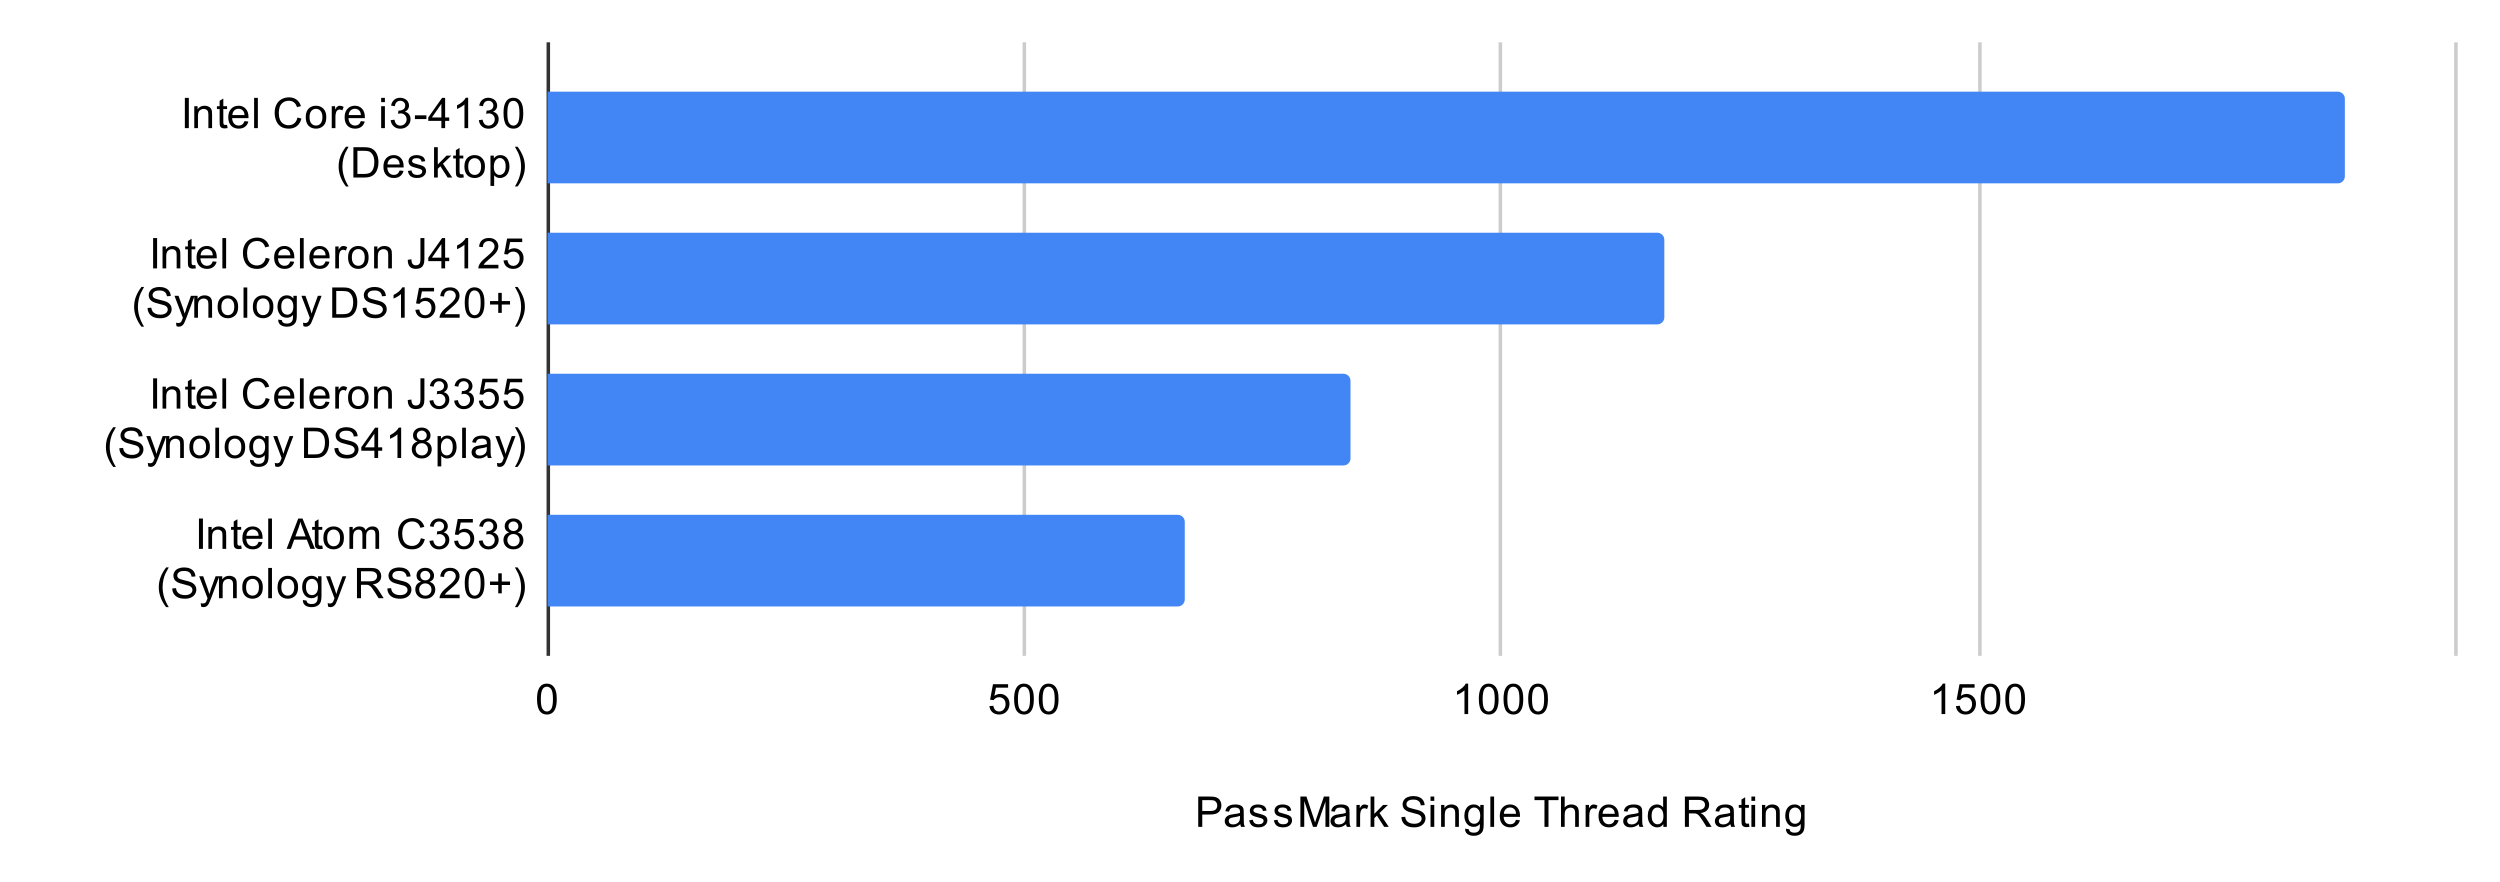 <svg version="1.1" viewBox="0.0 0.0 709.0 250.0" fill="none" stroke="none" stroke-linecap="square" stroke-miterlimit="10" width="709" height="250" xmlns:xlink="http://www.w3.org/1999/xlink" xmlns="http://www.w3.org/2000/svg"><path fill="#ffffff" d="M0 0L709.0 0L709.0 250.0L0 250.0L0 0Z" fill-rule="nonzero"/><path stroke="#333333" stroke-width="1.0" stroke-linecap="butt" d="M155.5 12.5L155.5 185.5" fill-rule="nonzero"/><path stroke="#cccccc" stroke-width="1.0" stroke-linecap="butt" d="M290.5 12.5L290.5 185.5" fill-rule="nonzero"/><path stroke="#cccccc" stroke-width="1.0" stroke-linecap="butt" d="M425.5 12.5L425.5 185.5" fill-rule="nonzero"/><path stroke="#cccccc" stroke-width="1.0" stroke-linecap="butt" d="M561.5 12.5L561.5 185.5" fill-rule="nonzero"/><path stroke="#cccccc" stroke-width="1.0" stroke-linecap="butt" d="M696.5 12.5L696.5 185.5" fill-rule="nonzero"/><clipPath id="id_0"><path d="M155.3 12.5L696.5 12.5L696.5 185.5L155.3 185.5L155.3 12.5Z" clip-rule="nonzero"/></clipPath><path stroke="#000000" stroke-width="2.0" stroke-linecap="butt" stroke-opacity="0.0" clip-path="url(#id_0)" d="M155.0 52.0L155.0 26.0L663.0 26.0C664.105 26.0 665.0 26.895 665.0 28.0L665.0 50.0C665.0 51.105 664.105 52.0 663.0 52.0Z" fill-rule="nonzero"/><path fill="#4285f4" clip-path="url(#id_0)" d="M155.0 52.0L155.0 26.0L663.0 26.0C664.105 26.0 665.0 26.895 665.0 28.0L665.0 50.0C665.0 51.105 664.105 52.0 663.0 52.0Z" fill-rule="nonzero"/><path stroke="#000000" stroke-width="2.0" stroke-linecap="butt" stroke-opacity="0.0" clip-path="url(#id_0)" d="M155.0 92.0L155.0 66.0L470.0 66.0C471.105 66.0 472.0 66.895 472.0 68.0L472.0 90.0C472.0 91.105 471.105 92.0 470.0 92.0Z" fill-rule="nonzero"/><path fill="#4285f4" clip-path="url(#id_0)" d="M155.0 92.0L155.0 66.0L470.0 66.0C471.105 66.0 472.0 66.895 472.0 68.0L472.0 90.0C472.0 91.105 471.105 92.0 470.0 92.0Z" fill-rule="nonzero"/><path stroke="#000000" stroke-width="2.0" stroke-linecap="butt" stroke-opacity="0.0" clip-path="url(#id_0)" d="M155.0 132.0L155.0 106.0L381.0 106.0C382.105 106.0 383.0 106.895 383.0 108.0L383.0 130.0C383.0 131.105 382.105 132.0 381.0 132.0Z" fill-rule="nonzero"/><path fill="#4285f4" clip-path="url(#id_0)" d="M155.0 132.0L155.0 106.0L381.0 106.0C382.105 106.0 383.0 106.895 383.0 108.0L383.0 130.0C383.0 131.105 382.105 132.0 381.0 132.0Z" fill-rule="nonzero"/><path stroke="#000000" stroke-width="2.0" stroke-linecap="butt" stroke-opacity="0.0" clip-path="url(#id_0)" d="M155.0 172.0L155.0 146.0L334.0 146.0C335.105 146.0 336.0 146.895 336.0 148.0L336.0 170.0C336.0 171.105 335.105 172.0 334.0 172.0Z" fill-rule="nonzero"/><path fill="#4285f4" clip-path="url(#id_0)" d="M155.0 172.0L155.0 146.0L334.0 146.0C335.105 146.0 336.0 146.895 336.0 148.0L336.0 170.0C336.0 171.105 335.105 172.0 334.0 172.0Z" fill-rule="nonzero"/><path fill="#000000" d="M339.822 234.5L339.822 225.906L343.072 225.906Q343.916 225.906 344.369 225.984Q345.009 226.094 345.431 226.391Q345.869 226.688 346.119 227.219Q346.384 227.75 346.384 228.391Q346.384 229.484 345.681 230.25Q344.994 231.0 343.166 231.0L340.962 231.0L340.962 234.5L339.822 234.5ZM340.962 230.0L343.181 230.0Q344.291 230.0 344.744 229.594Q345.212 229.172 345.212 228.422Q345.212 227.891 344.931 227.516Q344.666 227.125 344.228 227.0Q343.931 226.922 343.166 226.922L340.962 226.922L340.962 230.0ZM351.759 233.734Q351.166 234.234 350.619 234.438Q350.087 234.641 349.462 234.641Q348.431 234.641 347.884 234.141Q347.337 233.641 347.337 232.859Q347.337 232.406 347.541 232.031Q347.744 231.641 348.087 231.422Q348.431 231.188 348.853 231.078Q349.15 230.984 349.791 230.906Q351.056 230.766 351.666 230.547Q351.666 230.328 351.666 230.281Q351.666 229.625 351.369 229.359Q350.962 229.016 350.166 229.016Q349.431 229.016 349.072 229.281Q348.712 229.531 348.541 230.188L347.509 230.047Q347.65 229.391 347.978 228.984Q348.306 228.578 348.916 228.359Q349.525 228.141 350.322 228.141Q351.119 228.141 351.619 228.328Q352.119 228.516 352.353 228.797Q352.587 229.078 352.681 229.516Q352.728 229.781 352.728 230.484L352.728 231.891Q352.728 233.359 352.791 233.75Q352.869 234.141 353.072 234.5L351.962 234.5Q351.806 234.172 351.759 233.734ZM351.666 231.375Q351.087 231.609 349.947 231.781Q349.291 231.875 349.025 232.0Q348.759 232.109 348.603 232.328Q348.462 232.547 348.462 232.828Q348.462 233.25 348.775 233.531Q349.103 233.812 349.712 233.812Q350.322 233.812 350.791 233.547Q351.275 233.281 351.494 232.812Q351.666 232.453 351.666 231.766L351.666 231.375ZM354.275 232.641L355.306 232.484Q355.4 233.109 355.791 233.438Q356.197 233.766 356.931 233.766Q357.65 233.766 357.994 233.484Q358.353 233.188 358.353 232.781Q358.353 232.422 358.041 232.219Q357.822 232.078 356.962 231.859Q355.806 231.562 355.353 231.359Q354.916 231.141 354.681 230.766Q354.447 230.391 354.447 229.922Q354.447 229.516 354.634 229.156Q354.822 228.797 355.15 228.562Q355.4 228.391 355.822 228.266Q356.244 228.141 356.744 228.141Q357.462 228.141 358.009 228.359Q358.572 228.562 358.837 228.922Q359.103 229.281 359.197 229.875L358.166 230.016Q358.103 229.547 357.759 229.281Q357.431 229.0 356.806 229.0Q356.087 229.0 355.775 229.25Q355.462 229.484 355.462 229.812Q355.462 230.016 355.587 230.172Q355.728 230.344 355.994 230.453Q356.15 230.516 356.931 230.719Q358.056 231.031 358.494 231.219Q358.931 231.406 359.181 231.766Q359.431 232.125 359.431 232.672Q359.431 233.203 359.119 233.672Q358.822 234.125 358.244 234.391Q357.666 234.641 356.931 234.641Q355.712 234.641 355.072 234.141Q354.447 233.625 354.275 232.641ZM361.275 232.641L362.306 232.484Q362.4 233.109 362.791 233.438Q363.197 233.766 363.931 233.766Q364.65 233.766 364.994 233.484Q365.353 233.188 365.353 232.781Q365.353 232.422 365.041 232.219Q364.822 232.078 363.962 231.859Q362.806 231.562 362.353 231.359Q361.916 231.141 361.681 230.766Q361.447 230.391 361.447 229.922Q361.447 229.516 361.634 229.156Q361.822 228.797 362.15 228.562Q362.4 228.391 362.822 228.266Q363.244 228.141 363.744 228.141Q364.462 228.141 365.009 228.359Q365.572 228.562 365.837 228.922Q366.103 229.281 366.197 229.875L365.166 230.016Q365.103 229.547 364.759 229.281Q364.431 229.0 363.806 229.0Q363.087 229.0 362.775 229.25Q362.462 229.484 362.462 229.812Q362.462 230.016 362.587 230.172Q362.728 230.344 362.994 230.453Q363.15 230.516 363.931 230.719Q365.056 231.031 365.494 231.219Q365.931 231.406 366.181 231.766Q366.431 232.125 366.431 232.672Q366.431 233.203 366.119 233.672Q365.822 234.125 365.244 234.391Q364.666 234.641 363.931 234.641Q362.712 234.641 362.072 234.141Q361.447 233.625 361.275 232.641ZM368.791 234.5L368.791 225.906L370.509 225.906L372.541 231.984Q372.822 232.844 372.947 233.266Q373.087 232.797 373.4 231.891L375.462 225.906L376.994 225.906L376.994 234.5L375.9 234.5L375.9 227.312L373.4 234.5L372.369 234.5L369.884 227.188L369.884 234.5L368.791 234.5ZM381.759 233.734Q381.166 234.234 380.619 234.438Q380.087 234.641 379.462 234.641Q378.431 234.641 377.884 234.141Q377.337 233.641 377.337 232.859Q377.337 232.406 377.541 232.031Q377.744 231.641 378.087 231.422Q378.431 231.188 378.853 231.078Q379.15 230.984 379.791 230.906Q381.056 230.766 381.666 230.547Q381.666 230.328 381.666 230.281Q381.666 229.625 381.369 229.359Q380.962 229.016 380.166 229.016Q379.431 229.016 379.072 229.281Q378.712 229.531 378.541 230.188L377.509 230.047Q377.65 229.391 377.978 228.984Q378.306 228.578 378.916 228.359Q379.525 228.141 380.322 228.141Q381.119 228.141 381.619 228.328Q382.119 228.516 382.353 228.797Q382.587 229.078 382.681 229.516Q382.728 229.781 382.728 230.484L382.728 231.891Q382.728 233.359 382.791 233.75Q382.869 234.141 383.072 234.5L381.962 234.5Q381.806 234.172 381.759 233.734ZM381.666 231.375Q381.087 231.609 379.947 231.781Q379.291 231.875 379.025 232.0Q378.759 232.109 378.603 232.328Q378.462 232.547 378.462 232.828Q378.462 233.25 378.775 233.531Q379.103 233.812 379.712 233.812Q380.322 233.812 380.791 233.547Q381.275 233.281 381.494 232.812Q381.666 232.453 381.666 231.766L381.666 231.375ZM384.681 234.5L384.681 228.281L385.634 228.281L385.634 229.219Q385.994 228.562 386.291 228.359Q386.603 228.141 386.978 228.141Q387.509 228.141 388.056 228.469L387.697 229.453Q387.306 229.219 386.931 229.219Q386.572 229.219 386.291 229.438Q386.025 229.641 385.916 230.016Q385.728 230.578 385.728 231.234L385.728 234.5L384.681 234.5ZM388.697 234.5L388.697 225.906L389.759 225.906L389.759 230.812L392.244 228.281L393.619 228.281L391.228 230.578L393.853 234.5L392.556 234.5L390.494 231.312L389.759 232.031L389.759 234.5L388.697 234.5ZM397.447 231.734L398.509 231.641Q398.587 232.297 398.869 232.703Q399.15 233.109 399.728 233.375Q400.322 233.625 401.056 233.625Q401.697 233.625 402.197 233.438Q402.697 233.234 402.931 232.906Q403.181 232.562 403.181 232.172Q403.181 231.766 402.947 231.469Q402.712 231.156 402.181 230.953Q401.822 230.812 400.634 230.531Q399.462 230.25 398.994 230.0Q398.369 229.672 398.072 229.203Q397.775 228.719 397.775 228.125Q397.775 227.484 398.134 226.922Q398.509 226.344 399.212 226.062Q399.931 225.766 400.791 225.766Q401.744 225.766 402.478 226.078Q403.212 226.375 403.603 226.984Q403.994 227.578 404.025 228.328L402.931 228.406Q402.837 227.594 402.322 227.188Q401.822 226.766 400.837 226.766Q399.806 226.766 399.337 227.141Q398.869 227.516 398.869 228.047Q398.869 228.516 399.197 228.812Q399.525 229.109 400.9 229.422Q402.291 229.734 402.806 229.969Q403.556 230.328 403.916 230.859Q404.275 231.375 404.275 232.078Q404.275 232.766 403.884 233.375Q403.494 233.969 402.759 234.312Q402.025 234.641 401.103 234.641Q399.931 234.641 399.134 234.312Q398.353 233.969 397.9 233.281Q397.462 232.594 397.447 231.734ZM405.697 227.125L405.697 225.906L406.759 225.906L406.759 227.125L405.697 227.125ZM405.697 234.5L405.697 228.281L406.759 228.281L406.759 234.5L405.697 234.5ZM408.697 234.5L408.697 228.281L409.634 228.281L409.634 229.156Q410.322 228.141 411.619 228.141Q412.181 228.141 412.65 228.344Q413.134 228.547 413.369 228.875Q413.603 229.203 413.697 229.641Q413.744 229.938 413.744 230.672L413.744 234.5L412.697 234.5L412.697 230.719Q412.697 230.062 412.572 229.75Q412.447 229.438 412.134 229.25Q411.822 229.047 411.4 229.047Q410.728 229.047 410.228 229.484Q409.744 229.906 409.744 231.094L409.744 234.5L408.697 234.5ZM415.494 235.016L416.525 235.172Q416.587 235.641 416.884 235.859Q417.275 236.156 417.947 236.156Q418.681 236.156 419.072 235.859Q419.478 235.562 419.619 235.047Q419.712 234.719 419.697 233.688Q419.009 234.5 417.978 234.5Q416.697 234.5 415.994 233.578Q415.291 232.641 415.291 231.359Q415.291 230.469 415.603 229.719Q415.931 228.953 416.541 228.547Q417.15 228.141 417.978 228.141Q419.087 228.141 419.806 229.031L419.806 228.281L420.775 228.281L420.775 233.656Q420.775 235.109 420.478 235.719Q420.181 236.328 419.541 236.672Q418.9 237.031 417.962 237.031Q416.853 237.031 416.166 236.531Q415.478 236.031 415.494 235.016ZM416.369 231.281Q416.369 232.5 416.853 233.062Q417.337 233.625 418.072 233.625Q418.806 233.625 419.291 233.062Q419.791 232.5 419.791 231.312Q419.791 230.172 419.275 229.594Q418.775 229.016 418.056 229.016Q417.353 229.016 416.853 229.594Q416.369 230.156 416.369 231.281ZM422.666 234.5L422.666 225.906L423.728 225.906L423.728 234.5L422.666 234.5ZM429.947 232.5L431.041 232.625Q430.791 233.578 430.087 234.109Q429.384 234.641 428.306 234.641Q426.947 234.641 426.134 233.797Q425.337 232.953 425.337 231.438Q425.337 229.875 426.15 229.016Q426.962 228.141 428.244 228.141Q429.494 228.141 430.275 228.984Q431.072 229.828 431.072 231.375Q431.072 231.469 431.072 231.656L426.431 231.656Q426.494 232.688 427.009 233.234Q427.525 233.766 428.306 233.766Q428.884 233.766 429.291 233.469Q429.712 233.156 429.947 232.5ZM426.494 230.797L429.962 230.797Q429.9 230.0 429.572 229.609Q429.056 229.0 428.259 229.0Q427.525 229.0 427.025 229.484Q426.541 229.969 426.494 230.797ZM438.009 234.5L438.009 226.922L435.181 226.922L435.181 225.906L441.994 225.906L441.994 226.922L439.15 226.922L439.15 234.5L438.009 234.5ZM442.697 234.5L442.697 225.906L443.744 225.906L443.744 228.984Q444.478 228.141 445.603 228.141Q446.306 228.141 446.806 228.422Q447.322 228.688 447.541 229.172Q447.759 229.641 447.759 230.562L447.759 234.5L446.712 234.5L446.712 230.562Q446.712 229.766 446.369 229.406Q446.025 229.047 445.4 229.047Q444.931 229.047 444.509 229.297Q444.103 229.531 443.916 229.953Q443.744 230.359 443.744 231.094L443.744 234.5L442.697 234.5ZM449.681 234.5L449.681 228.281L450.634 228.281L450.634 229.219Q450.994 228.562 451.291 228.359Q451.603 228.141 451.978 228.141Q452.509 228.141 453.056 228.469L452.697 229.453Q452.306 229.219 451.931 229.219Q451.572 229.219 451.291 229.438Q451.025 229.641 450.916 230.016Q450.728 230.578 450.728 231.234L450.728 234.5L449.681 234.5ZM457.947 232.5L459.041 232.625Q458.791 233.578 458.087 234.109Q457.384 234.641 456.306 234.641Q454.947 234.641 454.134 233.797Q453.337 232.953 453.337 231.438Q453.337 229.875 454.15 229.016Q454.962 228.141 456.244 228.141Q457.494 228.141 458.275 228.984Q459.072 229.828 459.072 231.375Q459.072 231.469 459.072 231.656L454.431 231.656Q454.494 232.688 455.009 233.234Q455.525 233.766 456.306 233.766Q456.884 233.766 457.291 233.469Q457.712 233.156 457.947 232.5ZM454.494 230.797L457.962 230.797Q457.9 230.0 457.572 229.609Q457.056 229.0 456.259 229.0Q455.525 229.0 455.025 229.484Q454.541 229.969 454.494 230.797ZM464.759 233.734Q464.166 234.234 463.619 234.438Q463.087 234.641 462.462 234.641Q461.431 234.641 460.884 234.141Q460.337 233.641 460.337 232.859Q460.337 232.406 460.541 232.031Q460.744 231.641 461.087 231.422Q461.431 231.188 461.853 231.078Q462.15 230.984 462.791 230.906Q464.056 230.766 464.666 230.547Q464.666 230.328 464.666 230.281Q464.666 229.625 464.369 229.359Q463.962 229.016 463.166 229.016Q462.431 229.016 462.072 229.281Q461.712 229.531 461.541 230.188L460.509 230.047Q460.65 229.391 460.978 228.984Q461.306 228.578 461.916 228.359Q462.525 228.141 463.322 228.141Q464.119 228.141 464.619 228.328Q465.119 228.516 465.353 228.797Q465.587 229.078 465.681 229.516Q465.728 229.781 465.728 230.484L465.728 231.891Q465.728 233.359 465.791 233.75Q465.869 234.141 466.072 234.5L464.962 234.5Q464.806 234.172 464.759 233.734ZM464.666 231.375Q464.087 231.609 462.947 231.781Q462.291 231.875 462.025 232.0Q461.759 232.109 461.603 232.328Q461.462 232.547 461.462 232.828Q461.462 233.25 461.775 233.531Q462.103 233.812 462.712 233.812Q463.322 233.812 463.791 233.547Q464.275 233.281 464.494 232.812Q464.666 232.453 464.666 231.766L464.666 231.375ZM471.728 234.5L471.728 233.719Q471.134 234.641 469.994 234.641Q469.244 234.641 468.619 234.234Q467.994 233.812 467.65 233.078Q467.306 232.344 467.306 231.391Q467.306 230.469 467.619 229.703Q467.931 228.938 468.556 228.547Q469.181 228.141 469.947 228.141Q470.509 228.141 470.947 228.375Q471.384 228.609 471.666 228.984L471.666 225.906L472.712 225.906L472.712 234.5L471.728 234.5ZM468.4 231.391Q468.4 232.594 468.9 233.188Q469.4 233.766 470.087 233.766Q470.775 233.766 471.259 233.203Q471.744 232.641 471.744 231.484Q471.744 230.203 471.244 229.609Q470.759 229.016 470.041 229.016Q469.337 229.016 468.869 229.594Q468.4 230.156 468.4 231.391ZM477.837 234.5L477.837 225.906L481.65 225.906Q482.806 225.906 483.4 226.141Q483.994 226.375 484.353 226.969Q484.712 227.547 484.712 228.25Q484.712 229.172 484.119 229.797Q483.525 230.422 482.291 230.594Q482.744 230.812 482.978 231.016Q483.478 231.469 483.916 232.156L485.416 234.5L483.978 234.5L482.853 232.719Q482.353 231.938 482.025 231.531Q481.712 231.125 481.447 230.969Q481.197 230.797 480.931 230.719Q480.744 230.688 480.306 230.688L478.978 230.688L478.978 234.5L477.837 234.5ZM478.978 229.703L481.431 229.703Q482.197 229.703 482.634 229.547Q483.087 229.375 483.306 229.031Q483.541 228.672 483.541 228.25Q483.541 227.641 483.087 227.25Q482.65 226.859 481.697 226.859L478.978 226.859L478.978 229.703ZM490.759 233.734Q490.166 234.234 489.619 234.438Q489.087 234.641 488.462 234.641Q487.431 234.641 486.884 234.141Q486.337 233.641 486.337 232.859Q486.337 232.406 486.541 232.031Q486.744 231.641 487.087 231.422Q487.431 231.188 487.853 231.078Q488.15 230.984 488.791 230.906Q490.056 230.766 490.666 230.547Q490.666 230.328 490.666 230.281Q490.666 229.625 490.369 229.359Q489.962 229.016 489.166 229.016Q488.431 229.016 488.072 229.281Q487.712 229.531 487.541 230.188L486.509 230.047Q486.65 229.391 486.978 228.984Q487.306 228.578 487.916 228.359Q488.525 228.141 489.322 228.141Q490.119 228.141 490.619 228.328Q491.119 228.516 491.353 228.797Q491.587 229.078 491.681 229.516Q491.728 229.781 491.728 230.484L491.728 231.891Q491.728 233.359 491.791 233.75Q491.869 234.141 492.072 234.5L490.962 234.5Q490.806 234.172 490.759 233.734ZM490.666 231.375Q490.087 231.609 488.947 231.781Q488.291 231.875 488.025 232.0Q487.759 232.109 487.603 232.328Q487.462 232.547 487.462 232.828Q487.462 233.25 487.775 233.531Q488.103 233.812 488.712 233.812Q489.322 233.812 489.791 233.547Q490.275 233.281 490.494 232.812Q490.666 232.453 490.666 231.766L490.666 231.375ZM495.994 233.562L496.15 234.484Q495.697 234.578 495.353 234.578Q494.775 234.578 494.462 234.406Q494.15 234.219 494.009 233.922Q493.884 233.625 493.884 232.672L493.884 229.094L493.119 229.094L493.119 228.281L493.884 228.281L493.884 226.734L494.931 226.109L494.931 228.281L495.994 228.281L495.994 229.094L494.931 229.094L494.931 232.734Q494.931 233.188 494.978 233.312Q495.041 233.438 495.166 233.516Q495.291 233.594 495.525 233.594Q495.712 233.594 495.994 233.562ZM496.697 227.125L496.697 225.906L497.759 225.906L497.759 227.125L496.697 227.125ZM496.697 234.5L496.697 228.281L497.759 228.281L497.759 234.5L496.697 234.5ZM499.697 234.5L499.697 228.281L500.634 228.281L500.634 229.156Q501.322 228.141 502.619 228.141Q503.181 228.141 503.65 228.344Q504.134 228.547 504.369 228.875Q504.603 229.203 504.697 229.641Q504.744 229.938 504.744 230.672L504.744 234.5L503.697 234.5L503.697 230.719Q503.697 230.062 503.572 229.75Q503.447 229.438 503.134 229.25Q502.822 229.047 502.4 229.047Q501.728 229.047 501.228 229.484Q500.744 229.906 500.744 231.094L500.744 234.5L499.697 234.5ZM506.494 235.016L507.525 235.172Q507.587 235.641 507.884 235.859Q508.275 236.156 508.947 236.156Q509.681 236.156 510.072 235.859Q510.478 235.562 510.619 235.047Q510.712 234.719 510.697 233.688Q510.009 234.5 508.978 234.5Q507.697 234.5 506.994 233.578Q506.291 232.641 506.291 231.359Q506.291 230.469 506.603 229.719Q506.931 228.953 507.541 228.547Q508.15 228.141 508.978 228.141Q510.087 228.141 510.806 229.031L510.806 228.281L511.775 228.281L511.775 233.656Q511.775 235.109 511.478 235.719Q511.181 236.328 510.541 236.672Q509.9 237.031 508.962 237.031Q507.853 237.031 507.166 236.531Q506.478 236.031 506.494 235.016ZM507.369 231.281Q507.369 232.5 507.853 233.062Q508.337 233.625 509.072 233.625Q509.806 233.625 510.291 233.062Q510.791 232.5 510.791 231.312Q510.791 230.172 510.275 229.594Q509.775 229.016 509.056 229.016Q508.353 229.016 507.853 229.594Q507.369 230.156 507.369 231.281Z" fill-rule="nonzero"/><path fill="#000000" d="M52.425 36.345L52.425 27.751L53.55 27.751L53.55 36.345L52.425 36.345ZM55.097 36.345L55.097 30.126L56.034 30.126L56.034 31.001Q56.722 29.985 58.019 29.985Q58.581 29.985 59.05 30.189Q59.534 30.392 59.769 30.72Q60.003 31.048 60.097 31.485Q60.144 31.782 60.144 32.517L60.144 36.345L59.097 36.345L59.097 32.564Q59.097 31.907 58.972 31.595Q58.847 31.282 58.534 31.095Q58.222 30.892 57.8 30.892Q57.128 30.892 56.628 31.329Q56.144 31.751 56.144 32.939L56.144 36.345L55.097 36.345ZM64.394 35.407L64.55 36.329Q64.097 36.423 63.753 36.423Q63.175 36.423 62.862 36.251Q62.55 36.064 62.409 35.767Q62.284 35.47 62.284 34.517L62.284 30.939L61.519 30.939L61.519 30.126L62.284 30.126L62.284 28.579L63.331 27.954L63.331 30.126L64.394 30.126L64.394 30.939L63.331 30.939L63.331 34.579Q63.331 35.032 63.378 35.157Q63.441 35.282 63.566 35.36Q63.691 35.439 63.925 35.439Q64.112 35.439 64.394 35.407ZM69.347 34.345L70.441 34.47Q70.191 35.423 69.487 35.954Q68.784 36.485 67.706 36.485Q66.347 36.485 65.534 35.642Q64.737 34.798 64.737 33.282Q64.737 31.72 65.55 30.86Q66.362 29.985 67.644 29.985Q68.894 29.985 69.675 30.829Q70.472 31.673 70.472 33.22Q70.472 33.314 70.472 33.501L65.831 33.501Q65.894 34.532 66.409 35.079Q66.925 35.61 67.706 35.61Q68.284 35.61 68.691 35.314Q69.112 35.001 69.347 34.345ZM65.894 32.642L69.362 32.642Q69.3 31.845 68.972 31.454Q68.456 30.845 67.659 30.845Q66.925 30.845 66.425 31.329Q65.941 31.814 65.894 32.642ZM72.066 36.345L72.066 27.751L73.128 27.751L73.128 36.345L72.066 36.345ZM84.362 33.329L85.487 33.626Q85.128 35.017 84.206 35.751Q83.284 36.485 81.941 36.485Q80.55 36.485 79.675 35.923Q78.8 35.36 78.347 34.298Q77.894 33.22 77.894 31.985Q77.894 30.642 78.409 29.642Q78.925 28.642 79.862 28.126Q80.816 27.61 81.956 27.61Q83.237 27.61 84.112 28.267Q85.003 28.923 85.347 30.11L84.222 30.376Q83.925 29.439 83.347 29.017Q82.784 28.579 81.925 28.579Q80.941 28.579 80.269 29.064Q79.612 29.532 79.331 30.329Q79.066 31.126 79.066 31.985Q79.066 33.079 79.378 33.892Q79.706 34.704 80.378 35.11Q81.05 35.517 81.847 35.517Q82.8 35.517 83.456 34.97Q84.128 34.423 84.362 33.329ZM86.706 33.235Q86.706 31.501 87.659 30.673Q88.456 29.985 89.612 29.985Q90.894 29.985 91.706 30.829Q92.534 31.657 92.534 33.142Q92.534 34.345 92.175 35.032Q91.816 35.72 91.112 36.11Q90.425 36.485 89.612 36.485Q88.316 36.485 87.503 35.657Q86.706 34.814 86.706 33.235ZM87.784 33.235Q87.784 34.423 88.3 35.017Q88.831 35.61 89.612 35.61Q90.409 35.61 90.925 35.017Q91.441 34.423 91.441 33.204Q91.441 32.048 90.909 31.454Q90.394 30.86 89.612 30.86Q88.831 30.86 88.3 31.454Q87.784 32.032 87.784 33.235ZM94.081 36.345L94.081 30.126L95.034 30.126L95.034 31.064Q95.394 30.407 95.691 30.204Q96.003 29.985 96.378 29.985Q96.909 29.985 97.456 30.314L97.097 31.298Q96.706 31.064 96.331 31.064Q95.972 31.064 95.691 31.282Q95.425 31.485 95.316 31.86Q95.128 32.423 95.128 33.079L95.128 36.345L94.081 36.345ZM102.347 34.345L103.441 34.47Q103.191 35.423 102.487 35.954Q101.784 36.485 100.706 36.485Q99.347 36.485 98.534 35.642Q97.737 34.798 97.737 33.282Q97.737 31.72 98.55 30.86Q99.362 29.985 100.644 29.985Q101.894 29.985 102.675 30.829Q103.472 31.673 103.472 33.22Q103.472 33.314 103.472 33.501L98.831 33.501Q98.894 34.532 99.409 35.079Q99.925 35.61 100.706 35.61Q101.284 35.61 101.691 35.314Q102.112 35.001 102.347 34.345ZM98.894 32.642L102.362 32.642Q102.3 31.845 101.972 31.454Q101.456 30.845 100.659 30.845Q99.925 30.845 99.425 31.329Q98.941 31.814 98.894 32.642ZM108.097 28.97L108.097 27.751L109.159 27.751L109.159 28.97L108.097 28.97ZM108.097 36.345L108.097 30.126L109.159 30.126L109.159 36.345L108.097 36.345ZM110.8 34.079L111.862 33.939Q112.034 34.829 112.472 35.235Q112.909 35.626 113.534 35.626Q114.284 35.626 114.8 35.11Q115.316 34.595 115.316 33.829Q115.316 33.11 114.831 32.642Q114.362 32.157 113.628 32.157Q113.331 32.157 112.878 32.282L113.003 31.345Q113.112 31.36 113.175 31.36Q113.847 31.36 114.378 31.017Q114.925 30.657 114.925 29.923Q114.925 29.345 114.534 28.97Q114.144 28.579 113.519 28.579Q112.909 28.579 112.487 28.97Q112.081 29.36 111.972 30.126L110.909 29.939Q111.097 28.892 111.784 28.314Q112.472 27.72 113.487 27.72Q114.191 27.72 114.784 28.032Q115.378 28.329 115.691 28.845Q116.003 29.36 116.003 29.954Q116.003 30.501 115.706 30.97Q115.409 31.423 114.831 31.689Q115.581 31.86 116.003 32.423Q116.425 32.97 116.425 33.814Q116.425 34.939 115.597 35.72Q114.784 36.501 113.534 36.501Q112.409 36.501 111.659 35.829Q110.909 35.142 110.8 34.079ZM117.675 33.767L117.675 32.704L120.925 32.704L120.925 33.767L117.675 33.767ZM125.175 36.345L125.175 34.282L121.456 34.282L121.456 33.314L125.378 27.751L126.237 27.751L126.237 33.314L127.394 33.314L127.394 34.282L126.237 34.282L126.237 36.345L125.175 36.345ZM125.175 33.314L125.175 29.454L122.487 33.314L125.175 33.314ZM132.769 36.345L131.722 36.345L131.722 29.626Q131.331 29.985 130.706 30.36Q130.097 30.72 129.613 30.892L129.613 29.876Q130.488 29.454 131.144 28.876Q131.816 28.282 132.097 27.72L132.769 27.72L132.769 36.345ZM135.8 34.079L136.863 33.939Q137.034 34.829 137.472 35.235Q137.909 35.626 138.534 35.626Q139.284 35.626 139.8 35.11Q140.316 34.595 140.316 33.829Q140.316 33.11 139.831 32.642Q139.363 32.157 138.628 32.157Q138.331 32.157 137.878 32.282L138.003 31.345Q138.113 31.36 138.175 31.36Q138.847 31.36 139.378 31.017Q139.925 30.657 139.925 29.923Q139.925 29.345 139.534 28.97Q139.144 28.579 138.519 28.579Q137.909 28.579 137.488 28.97Q137.081 29.36 136.972 30.126L135.909 29.939Q136.097 28.892 136.784 28.314Q137.472 27.72 138.488 27.72Q139.191 27.72 139.784 28.032Q140.378 28.329 140.691 28.845Q141.003 29.36 141.003 29.954Q141.003 30.501 140.706 30.97Q140.409 31.423 139.831 31.689Q140.581 31.86 141.003 32.423Q141.425 32.97 141.425 33.814Q141.425 34.939 140.597 35.72Q139.784 36.501 138.534 36.501Q137.409 36.501 136.659 35.829Q135.909 35.142 135.8 34.079ZM142.8 32.11Q142.8 30.579 143.113 29.657Q143.425 28.72 144.034 28.22Q144.659 27.72 145.597 27.72Q146.284 27.72 146.8 28.001Q147.331 28.282 147.675 28.814Q148.019 29.329 148.206 30.079Q148.394 30.829 148.394 32.11Q148.394 33.626 148.081 34.548Q147.784 35.47 147.159 35.985Q146.55 36.485 145.597 36.485Q144.363 36.485 143.644 35.595Q142.8 34.532 142.8 32.11ZM143.878 32.11Q143.878 34.22 144.378 34.923Q144.878 35.626 145.597 35.626Q146.331 35.626 146.816 34.923Q147.316 34.22 147.316 32.11Q147.316 29.985 146.816 29.298Q146.331 28.595 145.581 28.595Q144.863 28.595 144.425 29.204Q143.878 29.985 143.878 32.11Z" fill-rule="nonzero"/><path fill="#000000" d="M98.112 52.876Q97.237 51.767 96.628 50.298Q96.034 48.814 96.034 47.235Q96.034 45.845 96.472 44.564Q97.003 43.079 98.112 41.61L98.862 41.61Q98.159 42.829 97.925 43.345Q97.566 44.157 97.362 45.032Q97.112 46.126 97.112 47.235Q97.112 50.064 98.862 52.876L98.112 52.876ZM100.222 50.345L100.222 41.751L103.191 41.751Q104.191 41.751 104.722 41.876Q105.456 42.048 105.972 42.485Q106.659 43.064 106.987 43.97Q107.331 44.86 107.331 46.001Q107.331 46.985 107.097 47.735Q106.878 48.485 106.519 48.985Q106.159 49.485 105.722 49.767Q105.3 50.048 104.706 50.204Q104.112 50.345 103.331 50.345L100.222 50.345ZM101.362 49.329L103.191 49.329Q104.05 49.329 104.534 49.173Q105.019 49.017 105.3 48.72Q105.706 48.329 105.925 47.642Q106.159 46.954 106.159 45.985Q106.159 44.642 105.706 43.923Q105.269 43.189 104.644 42.939Q104.175 42.767 103.175 42.767L101.362 42.767L101.362 49.329ZM113.347 48.345L114.441 48.47Q114.191 49.423 113.487 49.954Q112.784 50.485 111.706 50.485Q110.347 50.485 109.534 49.642Q108.737 48.798 108.737 47.282Q108.737 45.72 109.55 44.86Q110.362 43.985 111.644 43.985Q112.894 43.985 113.675 44.829Q114.472 45.673 114.472 47.22Q114.472 47.314 114.472 47.501L109.831 47.501Q109.894 48.532 110.409 49.079Q110.925 49.61 111.706 49.61Q112.284 49.61 112.691 49.314Q113.112 49.001 113.347 48.345ZM109.894 46.642L113.362 46.642Q113.3 45.845 112.972 45.454Q112.456 44.845 111.659 44.845Q110.925 44.845 110.425 45.329Q109.941 45.814 109.894 46.642ZM115.675 48.485L116.706 48.329Q116.8 48.954 117.191 49.282Q117.597 49.61 118.331 49.61Q119.05 49.61 119.394 49.329Q119.753 49.032 119.753 48.626Q119.753 48.267 119.441 48.064Q119.222 47.923 118.362 47.704Q117.206 47.407 116.753 47.204Q116.316 46.985 116.081 46.61Q115.847 46.235 115.847 45.767Q115.847 45.36 116.034 45.001Q116.222 44.642 116.55 44.407Q116.8 44.235 117.222 44.11Q117.644 43.985 118.144 43.985Q118.862 43.985 119.409 44.204Q119.972 44.407 120.237 44.767Q120.503 45.126 120.597 45.72L119.566 45.86Q119.503 45.392 119.159 45.126Q118.831 44.845 118.206 44.845Q117.487 44.845 117.175 45.095Q116.862 45.329 116.862 45.657Q116.862 45.86 116.987 46.017Q117.128 46.189 117.394 46.298Q117.55 46.36 118.331 46.564Q119.456 46.876 119.894 47.064Q120.331 47.251 120.581 47.61Q120.831 47.97 120.831 48.517Q120.831 49.048 120.519 49.517Q120.222 49.97 119.644 50.235Q119.066 50.485 118.331 50.485Q117.112 50.485 116.472 49.985Q115.847 49.47 115.675 48.485ZM123.097 50.345L123.097 41.751L124.159 41.751L124.159 46.657L126.644 44.126L128.019 44.126L125.628 46.423L128.253 50.345L126.956 50.345L124.894 47.157L124.159 47.876L124.159 50.345L123.097 50.345ZM131.394 49.407L131.55 50.329Q131.097 50.423 130.753 50.423Q130.175 50.423 129.863 50.251Q129.55 50.064 129.409 49.767Q129.284 49.47 129.284 48.517L129.284 44.939L128.519 44.939L128.519 44.126L129.284 44.126L129.284 42.579L130.331 41.954L130.331 44.126L131.394 44.126L131.394 44.939L130.331 44.939L130.331 48.579Q130.331 49.032 130.378 49.157Q130.441 49.282 130.566 49.36Q130.691 49.439 130.925 49.439Q131.113 49.439 131.394 49.407ZM131.706 47.235Q131.706 45.501 132.659 44.673Q133.456 43.985 134.613 43.985Q135.894 43.985 136.706 44.829Q137.534 45.657 137.534 47.142Q137.534 48.345 137.175 49.032Q136.816 49.72 136.113 50.11Q135.425 50.485 134.613 50.485Q133.316 50.485 132.503 49.657Q131.706 48.814 131.706 47.235ZM132.784 47.235Q132.784 48.423 133.3 49.017Q133.831 49.61 134.613 49.61Q135.409 49.61 135.925 49.017Q136.441 48.423 136.441 47.204Q136.441 46.048 135.909 45.454Q135.394 44.86 134.613 44.86Q133.831 44.86 133.3 45.454Q132.784 46.032 132.784 47.235ZM139.097 52.735L139.097 44.126L140.05 44.126L140.05 44.923Q140.394 44.454 140.816 44.22Q141.253 43.985 141.863 43.985Q142.659 43.985 143.269 44.392Q143.878 44.798 144.175 45.548Q144.488 46.298 144.488 47.189Q144.488 48.142 144.144 48.907Q143.816 49.673 143.159 50.079Q142.503 50.485 141.784 50.485Q141.253 50.485 140.831 50.267Q140.409 50.032 140.144 49.704L140.144 52.735L139.097 52.735ZM140.05 47.267Q140.05 48.47 140.534 49.048Q141.019 49.61 141.706 49.61Q142.409 49.61 142.909 49.017Q143.409 48.423 143.409 47.173Q143.409 45.985 142.925 45.407Q142.441 44.814 141.753 44.814Q141.081 44.814 140.566 45.439Q140.05 46.064 140.05 47.267ZM146.784 52.876L146.034 52.876Q147.784 50.064 147.784 47.235Q147.784 46.142 147.534 45.048Q147.331 44.173 146.972 43.36Q146.738 42.845 146.034 41.61L146.784 41.61Q147.878 43.079 148.409 44.564Q148.863 45.845 148.863 47.235Q148.863 48.814 148.253 50.298Q147.644 51.767 146.784 52.876Z" fill-rule="nonzero"/><path fill="#000000" d="M43.425 76.115L43.425 67.521L44.55 67.521L44.55 76.115L43.425 76.115ZM46.097 76.115L46.097 69.896L47.034 69.896L47.034 70.771Q47.722 69.756 49.019 69.756Q49.581 69.756 50.05 69.959Q50.534 70.162 50.769 70.49Q51.003 70.818 51.097 71.256Q51.144 71.552 51.144 72.287L51.144 76.115L50.097 76.115L50.097 72.334Q50.097 71.677 49.972 71.365Q49.847 71.052 49.534 70.865Q49.222 70.662 48.8 70.662Q48.128 70.662 47.628 71.099Q47.144 71.521 47.144 72.709L47.144 76.115L46.097 76.115ZM55.394 75.177L55.55 76.099Q55.097 76.193 54.753 76.193Q54.175 76.193 53.862 76.021Q53.55 75.834 53.409 75.537Q53.284 75.24 53.284 74.287L53.284 70.709L52.519 70.709L52.519 69.896L53.284 69.896L53.284 68.349L54.331 67.724L54.331 69.896L55.394 69.896L55.394 70.709L54.331 70.709L54.331 74.349Q54.331 74.802 54.378 74.927Q54.441 75.052 54.566 75.131Q54.691 75.209 54.925 75.209Q55.112 75.209 55.394 75.177ZM60.347 74.115L61.441 74.24Q61.191 75.193 60.487 75.724Q59.784 76.256 58.706 76.256Q57.347 76.256 56.534 75.412Q55.737 74.568 55.737 73.052Q55.737 71.49 56.55 70.631Q57.362 69.756 58.644 69.756Q59.894 69.756 60.675 70.599Q61.472 71.443 61.472 72.99Q61.472 73.084 61.472 73.271L56.831 73.271Q56.894 74.302 57.409 74.849Q57.925 75.381 58.706 75.381Q59.284 75.381 59.691 75.084Q60.112 74.771 60.347 74.115ZM56.894 72.412L60.362 72.412Q60.3 71.615 59.972 71.224Q59.456 70.615 58.659 70.615Q57.925 70.615 57.425 71.099Q56.941 71.584 56.894 72.412ZM63.066 76.115L63.066 67.521L64.128 67.521L64.128 76.115L63.066 76.115ZM75.362 73.099L76.487 73.396Q76.128 74.787 75.206 75.521Q74.284 76.256 72.941 76.256Q71.55 76.256 70.675 75.693Q69.8 75.131 69.347 74.068Q68.894 72.99 68.894 71.756Q68.894 70.412 69.409 69.412Q69.925 68.412 70.862 67.896Q71.816 67.381 72.956 67.381Q74.237 67.381 75.112 68.037Q76.003 68.693 76.347 69.881L75.222 70.146Q74.925 69.209 74.347 68.787Q73.784 68.349 72.925 68.349Q71.941 68.349 71.269 68.834Q70.612 69.302 70.331 70.099Q70.066 70.896 70.066 71.756Q70.066 72.849 70.378 73.662Q70.706 74.474 71.378 74.881Q72.05 75.287 72.847 75.287Q73.8 75.287 74.456 74.74Q75.128 74.193 75.362 73.099ZM82.347 74.115L83.441 74.24Q83.191 75.193 82.487 75.724Q81.784 76.256 80.706 76.256Q79.347 76.256 78.534 75.412Q77.737 74.568 77.737 73.052Q77.737 71.49 78.55 70.631Q79.362 69.756 80.644 69.756Q81.894 69.756 82.675 70.599Q83.472 71.443 83.472 72.99Q83.472 73.084 83.472 73.271L78.831 73.271Q78.894 74.302 79.409 74.849Q79.925 75.381 80.706 75.381Q81.284 75.381 81.691 75.084Q82.112 74.771 82.347 74.115ZM78.894 72.412L82.362 72.412Q82.3 71.615 81.972 71.224Q81.456 70.615 80.659 70.615Q79.925 70.615 79.425 71.099Q78.941 71.584 78.894 72.412ZM85.066 76.115L85.066 67.521L86.128 67.521L86.128 76.115L85.066 76.115ZM92.347 74.115L93.441 74.24Q93.191 75.193 92.487 75.724Q91.784 76.256 90.706 76.256Q89.347 76.256 88.534 75.412Q87.737 74.568 87.737 73.052Q87.737 71.49 88.55 70.631Q89.362 69.756 90.644 69.756Q91.894 69.756 92.675 70.599Q93.472 71.443 93.472 72.99Q93.472 73.084 93.472 73.271L88.831 73.271Q88.894 74.302 89.409 74.849Q89.925 75.381 90.706 75.381Q91.284 75.381 91.691 75.084Q92.112 74.771 92.347 74.115ZM88.894 72.412L92.362 72.412Q92.3 71.615 91.972 71.224Q91.456 70.615 90.659 70.615Q89.925 70.615 89.425 71.099Q88.941 71.584 88.894 72.412ZM95.081 76.115L95.081 69.896L96.034 69.896L96.034 70.834Q96.394 70.177 96.691 69.974Q97.003 69.756 97.378 69.756Q97.909 69.756 98.456 70.084L98.097 71.068Q97.706 70.834 97.331 70.834Q96.972 70.834 96.691 71.052Q96.425 71.256 96.316 71.631Q96.128 72.193 96.128 72.849L96.128 76.115L95.081 76.115ZM98.706 73.006Q98.706 71.271 99.659 70.443Q100.456 69.756 101.612 69.756Q102.894 69.756 103.706 70.599Q104.534 71.427 104.534 72.912Q104.534 74.115 104.175 74.802Q103.816 75.49 103.112 75.881Q102.425 76.256 101.612 76.256Q100.316 76.256 99.503 75.427Q98.706 74.584 98.706 73.006ZM99.784 73.006Q99.784 74.193 100.3 74.787Q100.831 75.381 101.612 75.381Q102.409 75.381 102.925 74.787Q103.441 74.193 103.441 72.974Q103.441 71.818 102.909 71.224Q102.394 70.631 101.612 70.631Q100.831 70.631 100.3 71.224Q99.784 71.802 99.784 73.006ZM106.097 76.115L106.097 69.896L107.034 69.896L107.034 70.771Q107.722 69.756 109.019 69.756Q109.581 69.756 110.05 69.959Q110.534 70.162 110.769 70.49Q111.003 70.818 111.097 71.256Q111.144 71.552 111.144 72.287L111.144 76.115L110.097 76.115L110.097 72.334Q110.097 71.677 109.972 71.365Q109.847 71.052 109.534 70.865Q109.222 70.662 108.8 70.662Q108.128 70.662 107.628 71.099Q107.144 71.521 107.144 72.709L107.144 76.115L106.097 76.115ZM115.644 73.677L116.675 73.537Q116.706 74.521 117.034 74.881Q117.362 75.24 117.956 75.24Q118.378 75.24 118.691 75.052Q119.003 74.849 119.112 74.521Q119.237 74.177 119.237 73.443L119.237 67.521L120.362 67.521L120.362 73.381Q120.362 74.459 120.097 75.052Q119.847 75.646 119.284 75.959Q118.722 76.256 117.956 76.256Q116.831 76.256 116.222 75.615Q115.628 74.959 115.644 73.677ZM125.175 76.115L125.175 74.052L121.456 74.052L121.456 73.084L125.378 67.521L126.237 67.521L126.237 73.084L127.394 73.084L127.394 74.052L126.237 74.052L126.237 76.115L125.175 76.115ZM125.175 73.084L125.175 69.224L122.487 73.084L125.175 73.084ZM132.769 76.115L131.722 76.115L131.722 69.396Q131.331 69.756 130.706 70.131Q130.097 70.49 129.613 70.662L129.613 69.646Q130.488 69.224 131.144 68.646Q131.816 68.052 132.097 67.49L132.769 67.49L132.769 76.115ZM141.347 75.099L141.347 76.115L135.659 76.115Q135.659 75.74 135.784 75.381Q136.003 74.802 136.472 74.24Q136.956 73.677 137.863 72.943Q139.269 71.787 139.753 71.115Q140.253 70.443 140.253 69.849Q140.253 69.224 139.8 68.802Q139.347 68.365 138.628 68.365Q137.863 68.365 137.409 68.818Q136.956 69.271 136.941 70.084L135.863 69.974Q135.972 68.756 136.691 68.131Q137.425 67.49 138.659 67.49Q139.894 67.49 140.613 68.177Q141.331 68.865 141.331 69.881Q141.331 70.396 141.113 70.896Q140.909 71.381 140.409 71.943Q139.925 72.49 138.8 73.443Q137.847 74.24 137.566 74.537Q137.3 74.818 137.128 75.099L141.347 75.099ZM142.8 73.865L143.909 73.771Q144.034 74.584 144.472 74.99Q144.925 75.396 145.566 75.396Q146.316 75.396 146.847 74.818Q147.378 74.24 147.378 73.302Q147.378 72.396 146.863 71.881Q146.363 71.349 145.534 71.349Q145.034 71.349 144.613 71.584Q144.206 71.818 143.972 72.177L142.988 72.052L143.816 67.646L148.097 67.646L148.097 68.646L144.659 68.646L144.206 70.959Q144.972 70.412 145.816 70.412Q146.941 70.412 147.706 71.193Q148.488 71.974 148.488 73.209Q148.488 74.365 147.816 75.224Q146.988 76.256 145.566 76.256Q144.394 76.256 143.644 75.599Q142.909 74.943 142.8 73.865Z" fill-rule="nonzero"/><path fill="#000000" d="M40.112 92.646Q39.237 91.537 38.628 90.068Q38.034 88.584 38.034 87.006Q38.034 85.615 38.472 84.334Q39.003 82.849 40.112 81.381L40.862 81.381Q40.159 82.599 39.925 83.115Q39.566 83.927 39.362 84.802Q39.112 85.896 39.112 87.006Q39.112 89.834 40.862 92.646L40.112 92.646ZM41.847 87.349L42.909 87.256Q42.987 87.912 43.269 88.318Q43.55 88.724 44.128 88.99Q44.722 89.24 45.456 89.24Q46.097 89.24 46.597 89.052Q47.097 88.849 47.331 88.521Q47.581 88.177 47.581 87.787Q47.581 87.381 47.347 87.084Q47.112 86.771 46.581 86.568Q46.222 86.427 45.034 86.146Q43.862 85.865 43.394 85.615Q42.769 85.287 42.472 84.818Q42.175 84.334 42.175 83.74Q42.175 83.099 42.534 82.537Q42.909 81.959 43.612 81.677Q44.331 81.381 45.191 81.381Q46.144 81.381 46.878 81.693Q47.612 81.99 48.003 82.599Q48.394 83.193 48.425 83.943L47.331 84.021Q47.237 83.209 46.722 82.802Q46.222 82.381 45.237 82.381Q44.206 82.381 43.737 82.756Q43.269 83.131 43.269 83.662Q43.269 84.131 43.597 84.427Q43.925 84.724 45.3 85.037Q46.691 85.349 47.206 85.584Q47.956 85.943 48.316 86.474Q48.675 86.99 48.675 87.693Q48.675 88.381 48.284 88.99Q47.894 89.584 47.159 89.927Q46.425 90.256 45.503 90.256Q44.331 90.256 43.534 89.927Q42.753 89.584 42.3 88.896Q41.862 88.209 41.847 87.349ZM50.05 92.506L49.925 91.521Q50.269 91.615 50.534 91.615Q50.878 91.615 51.081 91.49Q51.3 91.381 51.441 91.177Q51.534 91.006 51.769 90.381Q51.784 90.302 51.862 90.131L49.487 83.896L50.628 83.896L51.925 87.49Q52.175 88.177 52.378 88.943Q52.566 88.209 52.816 87.521L54.144 83.896L55.191 83.896L52.831 90.224Q52.441 91.24 52.237 91.631Q51.956 92.162 51.581 92.396Q51.222 92.646 50.722 92.646Q50.425 92.646 50.05 92.506ZM55.097 90.115L55.097 83.896L56.034 83.896L56.034 84.771Q56.722 83.756 58.019 83.756Q58.581 83.756 59.05 83.959Q59.534 84.162 59.769 84.49Q60.003 84.818 60.097 85.256Q60.144 85.552 60.144 86.287L60.144 90.115L59.097 90.115L59.097 86.334Q59.097 85.677 58.972 85.365Q58.847 85.052 58.534 84.865Q58.222 84.662 57.8 84.662Q57.128 84.662 56.628 85.099Q56.144 85.521 56.144 86.709L56.144 90.115L55.097 90.115ZM61.706 87.006Q61.706 85.271 62.659 84.443Q63.456 83.756 64.612 83.756Q65.894 83.756 66.706 84.599Q67.534 85.427 67.534 86.912Q67.534 88.115 67.175 88.802Q66.816 89.49 66.112 89.881Q65.425 90.256 64.612 90.256Q63.316 90.256 62.503 89.427Q61.706 88.584 61.706 87.006ZM62.784 87.006Q62.784 88.193 63.3 88.787Q63.831 89.381 64.612 89.381Q65.409 89.381 65.925 88.787Q66.441 88.193 66.441 86.974Q66.441 85.818 65.909 85.224Q65.394 84.631 64.612 84.631Q63.831 84.631 63.3 85.224Q62.784 85.802 62.784 87.006ZM69.066 90.115L69.066 81.521L70.128 81.521L70.128 90.115L69.066 90.115ZM71.706 87.006Q71.706 85.271 72.659 84.443Q73.456 83.756 74.612 83.756Q75.894 83.756 76.706 84.599Q77.534 85.427 77.534 86.912Q77.534 88.115 77.175 88.802Q76.816 89.49 76.112 89.881Q75.425 90.256 74.612 90.256Q73.316 90.256 72.503 89.427Q71.706 88.584 71.706 87.006ZM72.784 87.006Q72.784 88.193 73.3 88.787Q73.831 89.381 74.612 89.381Q75.409 89.381 75.925 88.787Q76.441 88.193 76.441 86.974Q76.441 85.818 75.909 85.224Q75.394 84.631 74.612 84.631Q73.831 84.631 73.3 85.224Q72.784 85.802 72.784 87.006ZM78.894 90.631L79.925 90.787Q79.987 91.256 80.284 91.474Q80.675 91.771 81.347 91.771Q82.081 91.771 82.472 91.474Q82.878 91.177 83.019 90.662Q83.112 90.334 83.097 89.302Q82.409 90.115 81.378 90.115Q80.097 90.115 79.394 89.193Q78.691 88.256 78.691 86.974Q78.691 86.084 79.003 85.334Q79.331 84.568 79.941 84.162Q80.55 83.756 81.378 83.756Q82.487 83.756 83.206 84.646L83.206 83.896L84.175 83.896L84.175 89.271Q84.175 90.724 83.878 91.334Q83.581 91.943 82.941 92.287Q82.3 92.646 81.362 92.646Q80.253 92.646 79.566 92.146Q78.878 91.646 78.894 90.631ZM79.769 86.896Q79.769 88.115 80.253 88.677Q80.737 89.24 81.472 89.24Q82.206 89.24 82.691 88.677Q83.191 88.115 83.191 86.927Q83.191 85.787 82.675 85.209Q82.175 84.631 81.456 84.631Q80.753 84.631 80.253 85.209Q79.769 85.771 79.769 86.896ZM86.05 92.506L85.925 91.521Q86.269 91.615 86.534 91.615Q86.878 91.615 87.081 91.49Q87.3 91.381 87.441 91.177Q87.534 91.006 87.769 90.381Q87.784 90.302 87.862 90.131L85.487 83.896L86.628 83.896L87.925 87.49Q88.175 88.177 88.378 88.943Q88.566 88.209 88.816 87.521L90.144 83.896L91.191 83.896L88.831 90.224Q88.441 91.24 88.237 91.631Q87.956 92.162 87.581 92.396Q87.222 92.646 86.722 92.646Q86.425 92.646 86.05 92.506ZM94.222 90.115L94.222 81.521L97.191 81.521Q98.191 81.521 98.722 81.646Q99.456 81.818 99.972 82.256Q100.659 82.834 100.987 83.74Q101.331 84.631 101.331 85.771Q101.331 86.756 101.097 87.506Q100.878 88.256 100.519 88.756Q100.159 89.256 99.722 89.537Q99.3 89.818 98.706 89.974Q98.112 90.115 97.331 90.115L94.222 90.115ZM95.362 89.099L97.191 89.099Q98.05 89.099 98.534 88.943Q99.019 88.787 99.3 88.49Q99.706 88.099 99.925 87.412Q100.159 86.724 100.159 85.756Q100.159 84.412 99.706 83.693Q99.269 82.959 98.644 82.709Q98.175 82.537 97.175 82.537L95.362 82.537L95.362 89.099ZM102.847 87.349L103.909 87.256Q103.987 87.912 104.269 88.318Q104.55 88.724 105.128 88.99Q105.722 89.24 106.456 89.24Q107.097 89.24 107.597 89.052Q108.097 88.849 108.331 88.521Q108.581 88.177 108.581 87.787Q108.581 87.381 108.347 87.084Q108.112 86.771 107.581 86.568Q107.222 86.427 106.034 86.146Q104.862 85.865 104.394 85.615Q103.769 85.287 103.472 84.818Q103.175 84.334 103.175 83.74Q103.175 83.099 103.534 82.537Q103.909 81.959 104.612 81.677Q105.331 81.381 106.191 81.381Q107.144 81.381 107.878 81.693Q108.612 81.99 109.003 82.599Q109.394 83.193 109.425 83.943L108.331 84.021Q108.237 83.209 107.722 82.802Q107.222 82.381 106.237 82.381Q105.206 82.381 104.737 82.756Q104.269 83.131 104.269 83.662Q104.269 84.131 104.597 84.427Q104.925 84.724 106.3 85.037Q107.691 85.349 108.206 85.584Q108.956 85.943 109.316 86.474Q109.675 86.99 109.675 87.693Q109.675 88.381 109.284 88.99Q108.894 89.584 108.159 89.927Q107.425 90.256 106.503 90.256Q105.331 90.256 104.534 89.927Q103.753 89.584 103.3 88.896Q102.862 88.209 102.847 87.349ZM114.769 90.115L113.722 90.115L113.722 83.396Q113.331 83.756 112.706 84.131Q112.097 84.49 111.612 84.662L111.612 83.646Q112.487 83.224 113.144 82.646Q113.816 82.052 114.097 81.49L114.769 81.49L114.769 90.115ZM117.8 87.865L118.909 87.771Q119.034 88.584 119.472 88.99Q119.925 89.396 120.566 89.396Q121.316 89.396 121.847 88.818Q122.378 88.24 122.378 87.302Q122.378 86.396 121.862 85.881Q121.362 85.349 120.534 85.349Q120.034 85.349 119.612 85.584Q119.206 85.818 118.972 86.177L117.987 86.052L118.816 81.646L123.097 81.646L123.097 82.646L119.659 82.646L119.206 84.959Q119.972 84.412 120.816 84.412Q121.941 84.412 122.706 85.193Q123.487 85.974 123.487 87.209Q123.487 88.365 122.816 89.224Q121.987 90.256 120.566 90.256Q119.394 90.256 118.644 89.599Q117.909 88.943 117.8 87.865ZM130.347 89.099L130.347 90.115L124.659 90.115Q124.659 89.74 124.784 89.381Q125.003 88.802 125.472 88.24Q125.956 87.677 126.862 86.943Q128.269 85.787 128.753 85.115Q129.253 84.443 129.253 83.849Q129.253 83.224 128.8 82.802Q128.347 82.365 127.628 82.365Q126.862 82.365 126.409 82.818Q125.956 83.271 125.941 84.084L124.862 83.974Q124.972 82.756 125.691 82.131Q126.425 81.49 127.659 81.49Q128.894 81.49 129.613 82.177Q130.331 82.865 130.331 83.881Q130.331 84.396 130.113 84.896Q129.909 85.381 129.409 85.943Q128.925 86.49 127.8 87.443Q126.847 88.24 126.566 88.537Q126.3 88.818 126.128 89.099L130.347 89.099ZM131.8 85.881Q131.8 84.349 132.113 83.427Q132.425 82.49 133.034 81.99Q133.659 81.49 134.597 81.49Q135.284 81.49 135.8 81.771Q136.331 82.052 136.675 82.584Q137.019 83.099 137.206 83.849Q137.394 84.599 137.394 85.881Q137.394 87.396 137.081 88.318Q136.784 89.24 136.159 89.756Q135.55 90.256 134.597 90.256Q133.363 90.256 132.644 89.365Q131.8 88.302 131.8 85.881ZM132.878 85.881Q132.878 87.99 133.378 88.693Q133.878 89.396 134.597 89.396Q135.331 89.396 135.816 88.693Q136.316 87.99 136.316 85.881Q136.316 83.756 135.816 83.068Q135.331 82.365 134.581 82.365Q133.863 82.365 133.425 82.974Q132.878 83.756 132.878 85.881ZM141.3 88.724L141.3 86.365L138.972 86.365L138.972 85.381L141.3 85.381L141.3 83.052L142.3 83.052L142.3 85.381L144.644 85.381L144.644 86.365L142.3 86.365L142.3 88.724L141.3 88.724ZM146.784 92.646L146.034 92.646Q147.784 89.834 147.784 87.006Q147.784 85.912 147.534 84.818Q147.331 83.943 146.972 83.131Q146.738 82.615 146.034 81.381L146.784 81.381Q147.878 82.849 148.409 84.334Q148.863 85.615 148.863 87.006Q148.863 88.584 148.253 90.068Q147.644 91.537 146.784 92.646Z" fill-rule="nonzero"/><path fill="#000000" d="M43.425 115.885L43.425 107.291L44.55 107.291L44.55 115.885L43.425 115.885ZM46.097 115.885L46.097 109.666L47.034 109.666L47.034 110.541Q47.722 109.526 49.019 109.526Q49.581 109.526 50.05 109.729Q50.534 109.932 50.769 110.26Q51.003 110.588 51.097 111.026Q51.144 111.323 51.144 112.057L51.144 115.885L50.097 115.885L50.097 112.104Q50.097 111.448 49.972 111.135Q49.847 110.823 49.534 110.635Q49.222 110.432 48.8 110.432Q48.128 110.432 47.628 110.869Q47.144 111.291 47.144 112.479L47.144 115.885L46.097 115.885ZM55.394 114.948L55.55 115.869Q55.097 115.963 54.753 115.963Q54.175 115.963 53.862 115.791Q53.55 115.604 53.409 115.307Q53.284 115.01 53.284 114.057L53.284 110.479L52.519 110.479L52.519 109.666L53.284 109.666L53.284 108.119L54.331 107.494L54.331 109.666L55.394 109.666L55.394 110.479L54.331 110.479L54.331 114.119Q54.331 114.573 54.378 114.698Q54.441 114.823 54.566 114.901Q54.691 114.979 54.925 114.979Q55.112 114.979 55.394 114.948ZM60.347 113.885L61.441 114.01Q61.191 114.963 60.487 115.494Q59.784 116.026 58.706 116.026Q57.347 116.026 56.534 115.182Q55.737 114.338 55.737 112.823Q55.737 111.26 56.55 110.401Q57.362 109.526 58.644 109.526Q59.894 109.526 60.675 110.369Q61.472 111.213 61.472 112.76Q61.472 112.854 61.472 113.041L56.831 113.041Q56.894 114.073 57.409 114.619Q57.925 115.151 58.706 115.151Q59.284 115.151 59.691 114.854Q60.112 114.541 60.347 113.885ZM56.894 112.182L60.362 112.182Q60.3 111.385 59.972 110.994Q59.456 110.385 58.659 110.385Q57.925 110.385 57.425 110.869Q56.941 111.354 56.894 112.182ZM63.066 115.885L63.066 107.291L64.128 107.291L64.128 115.885L63.066 115.885ZM75.362 112.869L76.487 113.166Q76.128 114.557 75.206 115.291Q74.284 116.026 72.941 116.026Q71.55 116.026 70.675 115.463Q69.8 114.901 69.347 113.838Q68.894 112.76 68.894 111.526Q68.894 110.182 69.409 109.182Q69.925 108.182 70.862 107.666Q71.816 107.151 72.956 107.151Q74.237 107.151 75.112 107.807Q76.003 108.463 76.347 109.651L75.222 109.916Q74.925 108.979 74.347 108.557Q73.784 108.119 72.925 108.119Q71.941 108.119 71.269 108.604Q70.612 109.073 70.331 109.869Q70.066 110.666 70.066 111.526Q70.066 112.619 70.378 113.432Q70.706 114.244 71.378 114.651Q72.05 115.057 72.847 115.057Q73.8 115.057 74.456 114.51Q75.128 113.963 75.362 112.869ZM82.347 113.885L83.441 114.01Q83.191 114.963 82.487 115.494Q81.784 116.026 80.706 116.026Q79.347 116.026 78.534 115.182Q77.737 114.338 77.737 112.823Q77.737 111.26 78.55 110.401Q79.362 109.526 80.644 109.526Q81.894 109.526 82.675 110.369Q83.472 111.213 83.472 112.76Q83.472 112.854 83.472 113.041L78.831 113.041Q78.894 114.073 79.409 114.619Q79.925 115.151 80.706 115.151Q81.284 115.151 81.691 114.854Q82.112 114.541 82.347 113.885ZM78.894 112.182L82.362 112.182Q82.3 111.385 81.972 110.994Q81.456 110.385 80.659 110.385Q79.925 110.385 79.425 110.869Q78.941 111.354 78.894 112.182ZM85.066 115.885L85.066 107.291L86.128 107.291L86.128 115.885L85.066 115.885ZM92.347 113.885L93.441 114.01Q93.191 114.963 92.487 115.494Q91.784 116.026 90.706 116.026Q89.347 116.026 88.534 115.182Q87.737 114.338 87.737 112.823Q87.737 111.26 88.55 110.401Q89.362 109.526 90.644 109.526Q91.894 109.526 92.675 110.369Q93.472 111.213 93.472 112.76Q93.472 112.854 93.472 113.041L88.831 113.041Q88.894 114.073 89.409 114.619Q89.925 115.151 90.706 115.151Q91.284 115.151 91.691 114.854Q92.112 114.541 92.347 113.885ZM88.894 112.182L92.362 112.182Q92.3 111.385 91.972 110.994Q91.456 110.385 90.659 110.385Q89.925 110.385 89.425 110.869Q88.941 111.354 88.894 112.182ZM95.081 115.885L95.081 109.666L96.034 109.666L96.034 110.604Q96.394 109.948 96.691 109.744Q97.003 109.526 97.378 109.526Q97.909 109.526 98.456 109.854L98.097 110.838Q97.706 110.604 97.331 110.604Q96.972 110.604 96.691 110.823Q96.425 111.026 96.316 111.401Q96.128 111.963 96.128 112.619L96.128 115.885L95.081 115.885ZM98.706 112.776Q98.706 111.041 99.659 110.213Q100.456 109.526 101.612 109.526Q102.894 109.526 103.706 110.369Q104.534 111.198 104.534 112.682Q104.534 113.885 104.175 114.573Q103.816 115.26 103.112 115.651Q102.425 116.026 101.612 116.026Q100.316 116.026 99.503 115.198Q98.706 114.354 98.706 112.776ZM99.784 112.776Q99.784 113.963 100.3 114.557Q100.831 115.151 101.612 115.151Q102.409 115.151 102.925 114.557Q103.441 113.963 103.441 112.744Q103.441 111.588 102.909 110.994Q102.394 110.401 101.612 110.401Q100.831 110.401 100.3 110.994Q99.784 111.573 99.784 112.776ZM106.097 115.885L106.097 109.666L107.034 109.666L107.034 110.541Q107.722 109.526 109.019 109.526Q109.581 109.526 110.05 109.729Q110.534 109.932 110.769 110.26Q111.003 110.588 111.097 111.026Q111.144 111.323 111.144 112.057L111.144 115.885L110.097 115.885L110.097 112.104Q110.097 111.448 109.972 111.135Q109.847 110.823 109.534 110.635Q109.222 110.432 108.8 110.432Q108.128 110.432 107.628 110.869Q107.144 111.291 107.144 112.479L107.144 115.885L106.097 115.885ZM115.644 113.448L116.675 113.307Q116.706 114.291 117.034 114.651Q117.362 115.01 117.956 115.01Q118.378 115.01 118.691 114.823Q119.003 114.619 119.112 114.291Q119.237 113.948 119.237 113.213L119.237 107.291L120.362 107.291L120.362 113.151Q120.362 114.229 120.097 114.823Q119.847 115.416 119.284 115.729Q118.722 116.026 117.956 116.026Q116.831 116.026 116.222 115.385Q115.628 114.729 115.644 113.448ZM121.8 113.619L122.862 113.479Q123.034 114.369 123.472 114.776Q123.909 115.166 124.534 115.166Q125.284 115.166 125.8 114.651Q126.316 114.135 126.316 113.369Q126.316 112.651 125.831 112.182Q125.362 111.698 124.628 111.698Q124.331 111.698 123.878 111.823L124.003 110.885Q124.112 110.901 124.175 110.901Q124.847 110.901 125.378 110.557Q125.925 110.198 125.925 109.463Q125.925 108.885 125.534 108.51Q125.144 108.119 124.519 108.119Q123.909 108.119 123.487 108.51Q123.081 108.901 122.972 109.666L121.909 109.479Q122.097 108.432 122.784 107.854Q123.472 107.26 124.487 107.26Q125.191 107.26 125.784 107.573Q126.378 107.869 126.691 108.385Q127.003 108.901 127.003 109.494Q127.003 110.041 126.706 110.51Q126.409 110.963 125.831 111.229Q126.581 111.401 127.003 111.963Q127.425 112.51 127.425 113.354Q127.425 114.479 126.597 115.26Q125.784 116.041 124.534 116.041Q123.409 116.041 122.659 115.369Q121.909 114.682 121.8 113.619ZM128.8 113.619L129.863 113.479Q130.034 114.369 130.472 114.776Q130.909 115.166 131.534 115.166Q132.284 115.166 132.8 114.651Q133.316 114.135 133.316 113.369Q133.316 112.651 132.831 112.182Q132.363 111.698 131.628 111.698Q131.331 111.698 130.878 111.823L131.003 110.885Q131.113 110.901 131.175 110.901Q131.847 110.901 132.378 110.557Q132.925 110.198 132.925 109.463Q132.925 108.885 132.534 108.51Q132.144 108.119 131.519 108.119Q130.909 108.119 130.488 108.51Q130.081 108.901 129.972 109.666L128.909 109.479Q129.097 108.432 129.784 107.854Q130.472 107.26 131.488 107.26Q132.191 107.26 132.784 107.573Q133.378 107.869 133.691 108.385Q134.003 108.901 134.003 109.494Q134.003 110.041 133.706 110.51Q133.409 110.963 132.831 111.229Q133.581 111.401 134.003 111.963Q134.425 112.51 134.425 113.354Q134.425 114.479 133.597 115.26Q132.784 116.041 131.534 116.041Q130.409 116.041 129.659 115.369Q128.909 114.682 128.8 113.619ZM135.8 113.635L136.909 113.541Q137.034 114.354 137.472 114.76Q137.925 115.166 138.566 115.166Q139.316 115.166 139.847 114.588Q140.378 114.01 140.378 113.073Q140.378 112.166 139.863 111.651Q139.363 111.119 138.534 111.119Q138.034 111.119 137.613 111.354Q137.206 111.588 136.972 111.948L135.988 111.823L136.816 107.416L141.097 107.416L141.097 108.416L137.659 108.416L137.206 110.729Q137.972 110.182 138.816 110.182Q139.941 110.182 140.706 110.963Q141.488 111.744 141.488 112.979Q141.488 114.135 140.816 114.994Q139.988 116.026 138.566 116.026Q137.394 116.026 136.644 115.369Q135.909 114.713 135.8 113.635ZM142.8 113.635L143.909 113.541Q144.034 114.354 144.472 114.76Q144.925 115.166 145.566 115.166Q146.316 115.166 146.847 114.588Q147.378 114.01 147.378 113.073Q147.378 112.166 146.863 111.651Q146.363 111.119 145.534 111.119Q145.034 111.119 144.613 111.354Q144.206 111.588 143.972 111.948L142.988 111.823L143.816 107.416L148.097 107.416L148.097 108.416L144.659 108.416L144.206 110.729Q144.972 110.182 145.816 110.182Q146.941 110.182 147.706 110.963Q148.488 111.744 148.488 112.979Q148.488 114.135 147.816 114.994Q146.988 116.026 145.566 116.026Q144.394 116.026 143.644 115.369Q142.909 114.713 142.8 113.635Z" fill-rule="nonzero"/><path fill="#000000" d="M32.112 132.416Q31.238 131.307 30.628 129.838Q30.034 128.354 30.034 126.776Q30.034 125.385 30.472 124.104Q31.003 122.619 32.112 121.151L32.862 121.151Q32.159 122.369 31.925 122.885Q31.566 123.698 31.363 124.573Q31.113 125.666 31.113 126.776Q31.113 129.604 32.862 132.416L32.112 132.416ZM33.847 127.119L34.909 127.026Q34.987 127.682 35.269 128.088Q35.55 128.494 36.128 128.76Q36.722 129.01 37.456 129.01Q38.097 129.01 38.597 128.823Q39.097 128.619 39.331 128.291Q39.581 127.948 39.581 127.557Q39.581 127.151 39.347 126.854Q39.112 126.541 38.581 126.338Q38.222 126.198 37.034 125.916Q35.862 125.635 35.394 125.385Q34.769 125.057 34.472 124.588Q34.175 124.104 34.175 123.51Q34.175 122.869 34.534 122.307Q34.909 121.729 35.612 121.448Q36.331 121.151 37.191 121.151Q38.144 121.151 38.878 121.463Q39.612 121.76 40.003 122.369Q40.394 122.963 40.425 123.713L39.331 123.791Q39.237 122.979 38.722 122.573Q38.222 122.151 37.237 122.151Q36.206 122.151 35.737 122.526Q35.269 122.901 35.269 123.432Q35.269 123.901 35.597 124.198Q35.925 124.494 37.3 124.807Q38.691 125.119 39.206 125.354Q39.956 125.713 40.316 126.244Q40.675 126.76 40.675 127.463Q40.675 128.151 40.284 128.76Q39.894 129.354 39.159 129.698Q38.425 130.026 37.503 130.026Q36.331 130.026 35.534 129.698Q34.753 129.354 34.3 128.666Q33.862 127.979 33.847 127.119ZM42.05 132.276L41.925 131.291Q42.269 131.385 42.534 131.385Q42.878 131.385 43.081 131.26Q43.3 131.151 43.441 130.948Q43.534 130.776 43.769 130.151Q43.784 130.073 43.862 129.901L41.487 123.666L42.628 123.666L43.925 127.26Q44.175 127.948 44.378 128.713Q44.566 127.979 44.816 127.291L46.144 123.666L47.191 123.666L44.831 129.994Q44.441 131.01 44.237 131.401Q43.956 131.932 43.581 132.166Q43.222 132.416 42.722 132.416Q42.425 132.416 42.05 132.276ZM47.097 129.885L47.097 123.666L48.034 123.666L48.034 124.541Q48.722 123.526 50.019 123.526Q50.581 123.526 51.05 123.729Q51.534 123.932 51.769 124.26Q52.003 124.588 52.097 125.026Q52.144 125.323 52.144 126.057L52.144 129.885L51.097 129.885L51.097 126.104Q51.097 125.448 50.972 125.135Q50.847 124.823 50.534 124.635Q50.222 124.432 49.8 124.432Q49.128 124.432 48.628 124.869Q48.144 125.291 48.144 126.479L48.144 129.885L47.097 129.885ZM53.706 126.776Q53.706 125.041 54.659 124.213Q55.456 123.526 56.612 123.526Q57.894 123.526 58.706 124.369Q59.534 125.198 59.534 126.682Q59.534 127.885 59.175 128.573Q58.816 129.26 58.112 129.651Q57.425 130.026 56.612 130.026Q55.316 130.026 54.503 129.198Q53.706 128.354 53.706 126.776ZM54.784 126.776Q54.784 127.963 55.3 128.557Q55.831 129.151 56.612 129.151Q57.409 129.151 57.925 128.557Q58.441 127.963 58.441 126.744Q58.441 125.588 57.909 124.994Q57.394 124.401 56.612 124.401Q55.831 124.401 55.3 124.994Q54.784 125.573 54.784 126.776ZM61.066 129.885L61.066 121.291L62.128 121.291L62.128 129.885L61.066 129.885ZM63.706 126.776Q63.706 125.041 64.659 124.213Q65.456 123.526 66.612 123.526Q67.894 123.526 68.706 124.369Q69.534 125.198 69.534 126.682Q69.534 127.885 69.175 128.573Q68.816 129.26 68.112 129.651Q67.425 130.026 66.612 130.026Q65.316 130.026 64.503 129.198Q63.706 128.354 63.706 126.776ZM64.784 126.776Q64.784 127.963 65.3 128.557Q65.831 129.151 66.612 129.151Q67.409 129.151 67.925 128.557Q68.441 127.963 68.441 126.744Q68.441 125.588 67.909 124.994Q67.394 124.401 66.612 124.401Q65.831 124.401 65.3 124.994Q64.784 125.573 64.784 126.776ZM70.894 130.401L71.925 130.557Q71.987 131.026 72.284 131.244Q72.675 131.541 73.347 131.541Q74.081 131.541 74.472 131.244Q74.878 130.948 75.019 130.432Q75.112 130.104 75.097 129.073Q74.409 129.885 73.378 129.885Q72.097 129.885 71.394 128.963Q70.691 128.026 70.691 126.744Q70.691 125.854 71.003 125.104Q71.331 124.338 71.941 123.932Q72.55 123.526 73.378 123.526Q74.487 123.526 75.206 124.416L75.206 123.666L76.175 123.666L76.175 129.041Q76.175 130.494 75.878 131.104Q75.581 131.713 74.941 132.057Q74.3 132.416 73.362 132.416Q72.253 132.416 71.566 131.916Q70.878 131.416 70.894 130.401ZM71.769 126.666Q71.769 127.885 72.253 128.448Q72.737 129.01 73.472 129.01Q74.206 129.01 74.691 128.448Q75.191 127.885 75.191 126.698Q75.191 125.557 74.675 124.979Q74.175 124.401 73.456 124.401Q72.753 124.401 72.253 124.979Q71.769 125.541 71.769 126.666ZM78.05 132.276L77.925 131.291Q78.269 131.385 78.534 131.385Q78.878 131.385 79.081 131.26Q79.3 131.151 79.441 130.948Q79.534 130.776 79.769 130.151Q79.784 130.073 79.862 129.901L77.487 123.666L78.628 123.666L79.925 127.26Q80.175 127.948 80.378 128.713Q80.566 127.979 80.816 127.291L82.144 123.666L83.191 123.666L80.831 129.994Q80.441 131.01 80.237 131.401Q79.956 131.932 79.581 132.166Q79.222 132.416 78.722 132.416Q78.425 132.416 78.05 132.276ZM86.222 129.885L86.222 121.291L89.191 121.291Q90.191 121.291 90.722 121.416Q91.456 121.588 91.972 122.026Q92.659 122.604 92.987 123.51Q93.331 124.401 93.331 125.541Q93.331 126.526 93.097 127.276Q92.878 128.026 92.519 128.526Q92.159 129.026 91.722 129.307Q91.3 129.588 90.706 129.744Q90.112 129.885 89.331 129.885L86.222 129.885ZM87.362 128.869L89.191 128.869Q90.05 128.869 90.534 128.713Q91.019 128.557 91.3 128.26Q91.706 127.869 91.925 127.182Q92.159 126.494 92.159 125.526Q92.159 124.182 91.706 123.463Q91.269 122.729 90.644 122.479Q90.175 122.307 89.175 122.307L87.362 122.307L87.362 128.869ZM94.847 127.119L95.909 127.026Q95.987 127.682 96.269 128.088Q96.55 128.494 97.128 128.76Q97.722 129.01 98.456 129.01Q99.097 129.01 99.597 128.823Q100.097 128.619 100.331 128.291Q100.581 127.948 100.581 127.557Q100.581 127.151 100.347 126.854Q100.112 126.541 99.581 126.338Q99.222 126.198 98.034 125.916Q96.862 125.635 96.394 125.385Q95.769 125.057 95.472 124.588Q95.175 124.104 95.175 123.51Q95.175 122.869 95.534 122.307Q95.909 121.729 96.612 121.448Q97.331 121.151 98.191 121.151Q99.144 121.151 99.878 121.463Q100.612 121.76 101.003 122.369Q101.394 122.963 101.425 123.713L100.331 123.791Q100.237 122.979 99.722 122.573Q99.222 122.151 98.237 122.151Q97.206 122.151 96.737 122.526Q96.269 122.901 96.269 123.432Q96.269 123.901 96.597 124.198Q96.925 124.494 98.3 124.807Q99.691 125.119 100.206 125.354Q100.956 125.713 101.316 126.244Q101.675 126.76 101.675 127.463Q101.675 128.151 101.284 128.76Q100.894 129.354 100.159 129.698Q99.425 130.026 98.503 130.026Q97.331 130.026 96.534 129.698Q95.753 129.354 95.3 128.666Q94.862 127.979 94.847 127.119ZM106.175 129.885L106.175 127.823L102.456 127.823L102.456 126.854L106.378 121.291L107.237 121.291L107.237 126.854L108.394 126.854L108.394 127.823L107.237 127.823L107.237 129.885L106.175 129.885ZM106.175 126.854L106.175 122.994L103.487 126.854L106.175 126.854ZM113.769 129.885L112.722 129.885L112.722 123.166Q112.331 123.526 111.706 123.901Q111.097 124.26 110.612 124.432L110.612 123.416Q111.487 122.994 112.144 122.416Q112.816 121.823 113.097 121.26L113.769 121.26L113.769 129.885ZM118.425 125.229Q117.769 124.979 117.441 124.541Q117.128 124.088 117.128 123.479Q117.128 122.541 117.8 121.901Q118.487 121.26 119.597 121.26Q120.722 121.26 121.409 121.916Q122.097 122.573 122.097 123.51Q122.097 124.104 121.784 124.541Q121.472 124.979 120.831 125.229Q121.628 125.479 122.034 126.057Q122.441 126.635 122.441 127.432Q122.441 128.526 121.659 129.276Q120.894 130.026 119.612 130.026Q118.347 130.026 117.566 129.276Q116.784 128.526 116.784 127.401Q116.784 126.557 117.206 125.994Q117.644 125.432 118.425 125.229ZM118.206 123.432Q118.206 124.041 118.597 124.432Q119.003 124.823 119.628 124.823Q120.237 124.823 120.628 124.448Q121.019 124.057 121.019 123.494Q121.019 122.916 120.612 122.526Q120.206 122.119 119.612 122.119Q119.003 122.119 118.597 122.51Q118.206 122.901 118.206 123.432ZM117.878 127.401Q117.878 127.854 118.081 128.276Q118.3 128.698 118.722 128.932Q119.144 129.166 119.628 129.166Q120.378 129.166 120.862 128.682Q121.362 128.198 121.362 127.448Q121.362 126.682 120.862 126.182Q120.362 125.682 119.597 125.682Q118.847 125.682 118.362 126.182Q117.878 126.666 117.878 127.401ZM124.097 132.276L124.097 123.666L125.05 123.666L125.05 124.463Q125.394 123.994 125.816 123.76Q126.253 123.526 126.862 123.526Q127.659 123.526 128.269 123.932Q128.878 124.338 129.175 125.088Q129.488 125.838 129.488 126.729Q129.488 127.682 129.144 128.448Q128.816 129.213 128.159 129.619Q127.503 130.026 126.784 130.026Q126.253 130.026 125.831 129.807Q125.409 129.573 125.144 129.244L125.144 132.276L124.097 132.276ZM125.05 126.807Q125.05 128.01 125.534 128.588Q126.019 129.151 126.706 129.151Q127.409 129.151 127.909 128.557Q128.409 127.963 128.409 126.713Q128.409 125.526 127.925 124.948Q127.441 124.354 126.753 124.354Q126.081 124.354 125.566 124.979Q125.05 125.604 125.05 126.807ZM131.066 129.885L131.066 121.291L132.128 121.291L132.128 129.885L131.066 129.885ZM138.159 129.119Q137.566 129.619 137.019 129.823Q136.488 130.026 135.863 130.026Q134.831 130.026 134.284 129.526Q133.738 129.026 133.738 128.244Q133.738 127.791 133.941 127.416Q134.144 127.026 134.488 126.807Q134.831 126.573 135.253 126.463Q135.55 126.369 136.191 126.291Q137.456 126.151 138.066 125.932Q138.066 125.713 138.066 125.666Q138.066 125.01 137.769 124.744Q137.363 124.401 136.566 124.401Q135.831 124.401 135.472 124.666Q135.113 124.916 134.941 125.573L133.909 125.432Q134.05 124.776 134.378 124.369Q134.706 123.963 135.316 123.744Q135.925 123.526 136.722 123.526Q137.519 123.526 138.019 123.713Q138.519 123.901 138.753 124.182Q138.988 124.463 139.081 124.901Q139.128 125.166 139.128 125.869L139.128 127.276Q139.128 128.744 139.191 129.135Q139.269 129.526 139.472 129.885L138.363 129.885Q138.206 129.557 138.159 129.119ZM138.066 126.76Q137.488 126.994 136.347 127.166Q135.691 127.26 135.425 127.385Q135.159 127.494 135.003 127.713Q134.863 127.932 134.863 128.213Q134.863 128.635 135.175 128.916Q135.503 129.198 136.113 129.198Q136.722 129.198 137.191 128.932Q137.675 128.666 137.894 128.198Q138.066 127.838 138.066 127.151L138.066 126.76ZM141.05 132.276L140.925 131.291Q141.269 131.385 141.534 131.385Q141.878 131.385 142.081 131.26Q142.3 131.151 142.441 130.948Q142.534 130.776 142.769 130.151Q142.784 130.073 142.863 129.901L140.488 123.666L141.628 123.666L142.925 127.26Q143.175 127.948 143.378 128.713Q143.566 127.979 143.816 127.291L145.144 123.666L146.191 123.666L143.831 129.994Q143.441 131.01 143.238 131.401Q142.956 131.932 142.581 132.166Q142.222 132.416 141.722 132.416Q141.425 132.416 141.05 132.276ZM146.784 132.416L146.034 132.416Q147.784 129.604 147.784 126.776Q147.784 125.682 147.534 124.588Q147.331 123.713 146.972 122.901Q146.738 122.385 146.034 121.151L146.784 121.151Q147.878 122.619 148.409 124.104Q148.863 125.385 148.863 126.776Q148.863 128.354 148.253 129.838Q147.644 131.307 146.784 132.416Z" fill-rule="nonzero"/><path fill="#000000" d="M56.425 155.655L56.425 147.061L57.55 147.061L57.55 155.655L56.425 155.655ZM59.097 155.655L59.097 149.436L60.034 149.436L60.034 150.311Q60.722 149.296 62.019 149.296Q62.581 149.296 63.05 149.499Q63.534 149.702 63.769 150.03Q64.003 150.358 64.097 150.796Q64.144 151.093 64.144 151.827L64.144 155.655L63.097 155.655L63.097 151.874Q63.097 151.218 62.972 150.905Q62.847 150.593 62.534 150.405Q62.222 150.202 61.8 150.202Q61.128 150.202 60.628 150.64Q60.144 151.061 60.144 152.249L60.144 155.655L59.097 155.655ZM68.394 154.718L68.55 155.64Q68.097 155.733 67.753 155.733Q67.175 155.733 66.862 155.561Q66.55 155.374 66.409 155.077Q66.284 154.78 66.284 153.827L66.284 150.249L65.519 150.249L65.519 149.436L66.284 149.436L66.284 147.89L67.331 147.265L67.331 149.436L68.394 149.436L68.394 150.249L67.331 150.249L67.331 153.89Q67.331 154.343 67.378 154.468Q67.441 154.593 67.566 154.671Q67.691 154.749 67.925 154.749Q68.112 154.749 68.394 154.718ZM73.347 153.655L74.441 153.78Q74.191 154.733 73.487 155.265Q72.784 155.796 71.706 155.796Q70.347 155.796 69.534 154.952Q68.737 154.108 68.737 152.593Q68.737 151.03 69.55 150.171Q70.362 149.296 71.644 149.296Q72.894 149.296 73.675 150.14Q74.472 150.983 74.472 152.53Q74.472 152.624 74.472 152.811L69.831 152.811Q69.894 153.843 70.409 154.39Q70.925 154.921 71.706 154.921Q72.284 154.921 72.691 154.624Q73.112 154.311 73.347 153.655ZM69.894 151.952L73.362 151.952Q73.3 151.155 72.972 150.765Q72.456 150.155 71.659 150.155Q70.925 150.155 70.425 150.64Q69.941 151.124 69.894 151.952ZM76.066 155.655L76.066 147.061L77.128 147.061L77.128 155.655L76.066 155.655ZM81.284 155.655L84.581 147.061L85.8 147.061L89.316 155.655L88.034 155.655L87.019 153.046L83.441 153.046L82.487 155.655L81.284 155.655ZM83.769 152.124L86.675 152.124L85.784 149.749Q85.362 148.671 85.175 147.968Q85.003 148.796 84.706 149.608L83.769 152.124ZM91.394 154.718L91.55 155.64Q91.097 155.733 90.753 155.733Q90.175 155.733 89.862 155.561Q89.55 155.374 89.409 155.077Q89.284 154.78 89.284 153.827L89.284 150.249L88.519 150.249L88.519 149.436L89.284 149.436L89.284 147.89L90.331 147.265L90.331 149.436L91.394 149.436L91.394 150.249L90.331 150.249L90.331 153.89Q90.331 154.343 90.378 154.468Q90.441 154.593 90.566 154.671Q90.691 154.749 90.925 154.749Q91.112 154.749 91.394 154.718ZM91.706 152.546Q91.706 150.811 92.659 149.983Q93.456 149.296 94.612 149.296Q95.894 149.296 96.706 150.14Q97.534 150.968 97.534 152.452Q97.534 153.655 97.175 154.343Q96.816 155.03 96.112 155.421Q95.425 155.796 94.612 155.796Q93.316 155.796 92.503 154.968Q91.706 154.124 91.706 152.546ZM92.784 152.546Q92.784 153.733 93.3 154.327Q93.831 154.921 94.612 154.921Q95.409 154.921 95.925 154.327Q96.441 153.733 96.441 152.515Q96.441 151.358 95.909 150.765Q95.394 150.171 94.612 150.171Q93.831 150.171 93.3 150.765Q92.784 151.343 92.784 152.546ZM99.097 155.655L99.097 149.436L100.034 149.436L100.034 150.311Q100.331 149.843 100.816 149.577Q101.3 149.296 101.925 149.296Q102.612 149.296 103.05 149.577Q103.503 149.858 103.675 150.374Q104.425 149.296 105.597 149.296Q106.534 149.296 107.019 149.811Q107.519 150.311 107.519 151.39L107.519 155.655L106.472 155.655L106.472 151.733Q106.472 151.108 106.362 150.827Q106.269 150.546 106.003 150.374Q105.737 150.202 105.362 150.202Q104.706 150.202 104.269 150.64Q103.847 151.077 103.847 152.046L103.847 155.655L102.784 155.655L102.784 151.608Q102.784 150.905 102.519 150.561Q102.269 150.202 101.691 150.202Q101.237 150.202 100.862 150.436Q100.487 150.671 100.316 151.124Q100.144 151.577 100.144 152.421L100.144 155.655L99.097 155.655ZM119.362 152.64L120.487 152.936Q120.128 154.327 119.206 155.061Q118.284 155.796 116.941 155.796Q115.55 155.796 114.675 155.233Q113.8 154.671 113.347 153.608Q112.894 152.53 112.894 151.296Q112.894 149.952 113.409 148.952Q113.925 147.952 114.862 147.436Q115.816 146.921 116.956 146.921Q118.237 146.921 119.112 147.577Q120.003 148.233 120.347 149.421L119.222 149.686Q118.925 148.749 118.347 148.327Q117.784 147.89 116.925 147.89Q115.941 147.89 115.269 148.374Q114.612 148.843 114.331 149.64Q114.066 150.436 114.066 151.296Q114.066 152.39 114.378 153.202Q114.706 154.015 115.378 154.421Q116.05 154.827 116.847 154.827Q117.8 154.827 118.456 154.28Q119.128 153.733 119.362 152.64ZM121.8 153.39L122.862 153.249Q123.034 154.14 123.472 154.546Q123.909 154.936 124.534 154.936Q125.284 154.936 125.8 154.421Q126.316 153.905 126.316 153.14Q126.316 152.421 125.831 151.952Q125.362 151.468 124.628 151.468Q124.331 151.468 123.878 151.593L124.003 150.655Q124.112 150.671 124.175 150.671Q124.847 150.671 125.378 150.327Q125.925 149.968 125.925 149.233Q125.925 148.655 125.534 148.28Q125.144 147.89 124.519 147.89Q123.909 147.89 123.487 148.28Q123.081 148.671 122.972 149.436L121.909 149.249Q122.097 148.202 122.784 147.624Q123.472 147.03 124.487 147.03Q125.191 147.03 125.784 147.343Q126.378 147.64 126.691 148.155Q127.003 148.671 127.003 149.265Q127.003 149.811 126.706 150.28Q126.409 150.733 125.831 150.999Q126.581 151.171 127.003 151.733Q127.425 152.28 127.425 153.124Q127.425 154.249 126.597 155.03Q125.784 155.811 124.534 155.811Q123.409 155.811 122.659 155.14Q121.909 154.452 121.8 153.39ZM128.8 153.405L129.909 153.311Q130.034 154.124 130.472 154.53Q130.925 154.936 131.566 154.936Q132.316 154.936 132.847 154.358Q133.378 153.78 133.378 152.843Q133.378 151.936 132.863 151.421Q132.363 150.89 131.534 150.89Q131.034 150.89 130.613 151.124Q130.206 151.358 129.972 151.718L128.988 151.593L129.816 147.186L134.097 147.186L134.097 148.186L130.659 148.186L130.206 150.499Q130.972 149.952 131.816 149.952Q132.941 149.952 133.706 150.733Q134.488 151.515 134.488 152.749Q134.488 153.905 133.816 154.765Q132.988 155.796 131.566 155.796Q130.394 155.796 129.644 155.14Q128.909 154.483 128.8 153.405ZM135.8 153.39L136.863 153.249Q137.034 154.14 137.472 154.546Q137.909 154.936 138.534 154.936Q139.284 154.936 139.8 154.421Q140.316 153.905 140.316 153.14Q140.316 152.421 139.831 151.952Q139.363 151.468 138.628 151.468Q138.331 151.468 137.878 151.593L138.003 150.655Q138.113 150.671 138.175 150.671Q138.847 150.671 139.378 150.327Q139.925 149.968 139.925 149.233Q139.925 148.655 139.534 148.28Q139.144 147.89 138.519 147.89Q137.909 147.89 137.488 148.28Q137.081 148.671 136.972 149.436L135.909 149.249Q136.097 148.202 136.784 147.624Q137.472 147.03 138.488 147.03Q139.191 147.03 139.784 147.343Q140.378 147.64 140.691 148.155Q141.003 148.671 141.003 149.265Q141.003 149.811 140.706 150.28Q140.409 150.733 139.831 150.999Q140.581 151.171 141.003 151.733Q141.425 152.28 141.425 153.124Q141.425 154.249 140.597 155.03Q139.784 155.811 138.534 155.811Q137.409 155.811 136.659 155.14Q135.909 154.452 135.8 153.39ZM144.425 150.999Q143.769 150.749 143.441 150.311Q143.128 149.858 143.128 149.249Q143.128 148.311 143.8 147.671Q144.488 147.03 145.597 147.03Q146.722 147.03 147.409 147.686Q148.097 148.343 148.097 149.28Q148.097 149.874 147.784 150.311Q147.472 150.749 146.831 150.999Q147.628 151.249 148.034 151.827Q148.441 152.405 148.441 153.202Q148.441 154.296 147.659 155.046Q146.894 155.796 145.613 155.796Q144.347 155.796 143.566 155.046Q142.784 154.296 142.784 153.171Q142.784 152.327 143.206 151.765Q143.644 151.202 144.425 150.999ZM144.206 149.202Q144.206 149.811 144.597 150.202Q145.003 150.593 145.628 150.593Q146.238 150.593 146.628 150.218Q147.019 149.827 147.019 149.265Q147.019 148.686 146.613 148.296Q146.206 147.89 145.613 147.89Q145.003 147.89 144.597 148.28Q144.206 148.671 144.206 149.202ZM143.878 153.171Q143.878 153.624 144.081 154.046Q144.3 154.468 144.722 154.702Q145.144 154.936 145.628 154.936Q146.378 154.936 146.863 154.452Q147.363 153.968 147.363 153.218Q147.363 152.452 146.863 151.952Q146.363 151.452 145.597 151.452Q144.847 151.452 144.363 151.952Q143.878 152.436 143.878 153.171Z" fill-rule="nonzero"/><path fill="#000000" d="M47.112 172.186Q46.237 171.077 45.628 169.608Q45.034 168.124 45.034 166.546Q45.034 165.155 45.472 163.874Q46.003 162.39 47.112 160.921L47.862 160.921Q47.159 162.14 46.925 162.655Q46.566 163.468 46.362 164.343Q46.112 165.436 46.112 166.546Q46.112 169.374 47.862 172.186L47.112 172.186ZM48.847 166.89L49.909 166.796Q49.987 167.452 50.269 167.858Q50.55 168.265 51.128 168.53Q51.722 168.78 52.456 168.78Q53.097 168.78 53.597 168.593Q54.097 168.39 54.331 168.061Q54.581 167.718 54.581 167.327Q54.581 166.921 54.347 166.624Q54.112 166.311 53.581 166.108Q53.222 165.968 52.034 165.686Q50.862 165.405 50.394 165.155Q49.769 164.827 49.472 164.358Q49.175 163.874 49.175 163.28Q49.175 162.64 49.534 162.077Q49.909 161.499 50.612 161.218Q51.331 160.921 52.191 160.921Q53.144 160.921 53.878 161.233Q54.612 161.53 55.003 162.14Q55.394 162.733 55.425 163.483L54.331 163.561Q54.237 162.749 53.722 162.343Q53.222 161.921 52.237 161.921Q51.206 161.921 50.737 162.296Q50.269 162.671 50.269 163.202Q50.269 163.671 50.597 163.968Q50.925 164.265 52.3 164.577Q53.691 164.89 54.206 165.124Q54.956 165.483 55.316 166.015Q55.675 166.53 55.675 167.233Q55.675 167.921 55.284 168.53Q54.894 169.124 54.159 169.468Q53.425 169.796 52.503 169.796Q51.331 169.796 50.534 169.468Q49.753 169.124 49.3 168.436Q48.862 167.749 48.847 166.89ZM57.05 172.046L56.925 171.061Q57.269 171.155 57.534 171.155Q57.878 171.155 58.081 171.03Q58.3 170.921 58.441 170.718Q58.534 170.546 58.769 169.921Q58.784 169.843 58.862 169.671L56.487 163.436L57.628 163.436L58.925 167.03Q59.175 167.718 59.378 168.483Q59.566 167.749 59.816 167.061L61.144 163.436L62.191 163.436L59.831 169.765Q59.441 170.78 59.237 171.171Q58.956 171.702 58.581 171.936Q58.222 172.186 57.722 172.186Q57.425 172.186 57.05 172.046ZM62.097 169.655L62.097 163.436L63.034 163.436L63.034 164.311Q63.722 163.296 65.019 163.296Q65.581 163.296 66.05 163.499Q66.534 163.702 66.769 164.03Q67.003 164.358 67.097 164.796Q67.144 165.093 67.144 165.827L67.144 169.655L66.097 169.655L66.097 165.874Q66.097 165.218 65.972 164.905Q65.847 164.593 65.534 164.405Q65.222 164.202 64.8 164.202Q64.128 164.202 63.628 164.64Q63.144 165.061 63.144 166.249L63.144 169.655L62.097 169.655ZM68.706 166.546Q68.706 164.811 69.659 163.983Q70.456 163.296 71.612 163.296Q72.894 163.296 73.706 164.14Q74.534 164.968 74.534 166.452Q74.534 167.655 74.175 168.343Q73.816 169.03 73.112 169.421Q72.425 169.796 71.612 169.796Q70.316 169.796 69.503 168.968Q68.706 168.124 68.706 166.546ZM69.784 166.546Q69.784 167.733 70.3 168.327Q70.831 168.921 71.612 168.921Q72.409 168.921 72.925 168.327Q73.441 167.733 73.441 166.515Q73.441 165.358 72.909 164.765Q72.394 164.171 71.612 164.171Q70.831 164.171 70.3 164.765Q69.784 165.343 69.784 166.546ZM76.066 169.655L76.066 161.061L77.128 161.061L77.128 169.655L76.066 169.655ZM78.706 166.546Q78.706 164.811 79.659 163.983Q80.456 163.296 81.612 163.296Q82.894 163.296 83.706 164.14Q84.534 164.968 84.534 166.452Q84.534 167.655 84.175 168.343Q83.816 169.03 83.112 169.421Q82.425 169.796 81.612 169.796Q80.316 169.796 79.503 168.968Q78.706 168.124 78.706 166.546ZM79.784 166.546Q79.784 167.733 80.3 168.327Q80.831 168.921 81.612 168.921Q82.409 168.921 82.925 168.327Q83.441 167.733 83.441 166.515Q83.441 165.358 82.909 164.765Q82.394 164.171 81.612 164.171Q80.831 164.171 80.3 164.765Q79.784 165.343 79.784 166.546ZM85.894 170.171L86.925 170.327Q86.987 170.796 87.284 171.015Q87.675 171.311 88.347 171.311Q89.081 171.311 89.472 171.015Q89.878 170.718 90.019 170.202Q90.112 169.874 90.097 168.843Q89.409 169.655 88.378 169.655Q87.097 169.655 86.394 168.733Q85.691 167.796 85.691 166.515Q85.691 165.624 86.003 164.874Q86.331 164.108 86.941 163.702Q87.55 163.296 88.378 163.296Q89.487 163.296 90.206 164.186L90.206 163.436L91.175 163.436L91.175 168.811Q91.175 170.265 90.878 170.874Q90.581 171.483 89.941 171.827Q89.3 172.186 88.362 172.186Q87.253 172.186 86.566 171.686Q85.878 171.186 85.894 170.171ZM86.769 166.436Q86.769 167.655 87.253 168.218Q87.737 168.78 88.472 168.78Q89.206 168.78 89.691 168.218Q90.191 167.655 90.191 166.468Q90.191 165.327 89.675 164.749Q89.175 164.171 88.456 164.171Q87.753 164.171 87.253 164.749Q86.769 165.311 86.769 166.436ZM93.05 172.046L92.925 171.061Q93.269 171.155 93.534 171.155Q93.878 171.155 94.081 171.03Q94.3 170.921 94.441 170.718Q94.534 170.546 94.769 169.921Q94.784 169.843 94.862 169.671L92.487 163.436L93.628 163.436L94.925 167.03Q95.175 167.718 95.378 168.483Q95.566 167.749 95.816 167.061L97.144 163.436L98.191 163.436L95.831 169.765Q95.441 170.78 95.237 171.171Q94.956 171.702 94.581 171.936Q94.222 172.186 93.722 172.186Q93.425 172.186 93.05 172.046ZM101.237 169.655L101.237 161.061L105.05 161.061Q106.206 161.061 106.8 161.296Q107.394 161.53 107.753 162.124Q108.112 162.702 108.112 163.405Q108.112 164.327 107.519 164.952Q106.925 165.577 105.691 165.749Q106.144 165.968 106.378 166.171Q106.878 166.624 107.316 167.311L108.816 169.655L107.378 169.655L106.253 167.874Q105.753 167.093 105.425 166.686Q105.112 166.28 104.847 166.124Q104.597 165.952 104.331 165.874Q104.144 165.843 103.706 165.843L102.378 165.843L102.378 169.655L101.237 169.655ZM102.378 164.858L104.831 164.858Q105.597 164.858 106.034 164.702Q106.487 164.53 106.706 164.186Q106.941 163.827 106.941 163.405Q106.941 162.796 106.487 162.405Q106.05 162.015 105.097 162.015L102.378 162.015L102.378 164.858ZM109.847 166.89L110.909 166.796Q110.987 167.452 111.269 167.858Q111.55 168.265 112.128 168.53Q112.722 168.78 113.456 168.78Q114.097 168.78 114.597 168.593Q115.097 168.39 115.331 168.061Q115.581 167.718 115.581 167.327Q115.581 166.921 115.347 166.624Q115.112 166.311 114.581 166.108Q114.222 165.968 113.034 165.686Q111.862 165.405 111.394 165.155Q110.769 164.827 110.472 164.358Q110.175 163.874 110.175 163.28Q110.175 162.64 110.534 162.077Q110.909 161.499 111.612 161.218Q112.331 160.921 113.191 160.921Q114.144 160.921 114.878 161.233Q115.612 161.53 116.003 162.14Q116.394 162.733 116.425 163.483L115.331 163.561Q115.237 162.749 114.722 162.343Q114.222 161.921 113.237 161.921Q112.206 161.921 111.737 162.296Q111.269 162.671 111.269 163.202Q111.269 163.671 111.597 163.968Q111.925 164.265 113.3 164.577Q114.691 164.89 115.206 165.124Q115.956 165.483 116.316 166.015Q116.675 166.53 116.675 167.233Q116.675 167.921 116.284 168.53Q115.894 169.124 115.159 169.468Q114.425 169.796 113.503 169.796Q112.331 169.796 111.534 169.468Q110.753 169.124 110.3 168.436Q109.862 167.749 109.847 166.89ZM119.425 164.999Q118.769 164.749 118.441 164.311Q118.128 163.858 118.128 163.249Q118.128 162.311 118.8 161.671Q119.487 161.03 120.597 161.03Q121.722 161.03 122.409 161.686Q123.097 162.343 123.097 163.28Q123.097 163.874 122.784 164.311Q122.472 164.749 121.831 164.999Q122.628 165.249 123.034 165.827Q123.441 166.405 123.441 167.202Q123.441 168.296 122.659 169.046Q121.894 169.796 120.612 169.796Q119.347 169.796 118.566 169.046Q117.784 168.296 117.784 167.171Q117.784 166.327 118.206 165.765Q118.644 165.202 119.425 164.999ZM119.206 163.202Q119.206 163.811 119.597 164.202Q120.003 164.593 120.628 164.593Q121.237 164.593 121.628 164.218Q122.019 163.827 122.019 163.265Q122.019 162.686 121.612 162.296Q121.206 161.89 120.612 161.89Q120.003 161.89 119.597 162.28Q119.206 162.671 119.206 163.202ZM118.878 167.171Q118.878 167.624 119.081 168.046Q119.3 168.468 119.722 168.702Q120.144 168.936 120.628 168.936Q121.378 168.936 121.862 168.452Q122.362 167.968 122.362 167.218Q122.362 166.452 121.862 165.952Q121.362 165.452 120.597 165.452Q119.847 165.452 119.362 165.952Q118.878 166.436 118.878 167.171ZM130.347 168.64L130.347 169.655L124.659 169.655Q124.659 169.28 124.784 168.921Q125.003 168.343 125.472 167.78Q125.956 167.218 126.862 166.483Q128.269 165.327 128.753 164.655Q129.253 163.983 129.253 163.39Q129.253 162.765 128.8 162.343Q128.347 161.905 127.628 161.905Q126.862 161.905 126.409 162.358Q125.956 162.811 125.941 163.624L124.862 163.515Q124.972 162.296 125.691 161.671Q126.425 161.03 127.659 161.03Q128.894 161.03 129.613 161.718Q130.331 162.405 130.331 163.421Q130.331 163.936 130.113 164.436Q129.909 164.921 129.409 165.483Q128.925 166.03 127.8 166.983Q126.847 167.78 126.566 168.077Q126.3 168.358 126.128 168.64L130.347 168.64ZM131.8 165.421Q131.8 163.89 132.113 162.968Q132.425 162.03 133.034 161.53Q133.659 161.03 134.597 161.03Q135.284 161.03 135.8 161.311Q136.331 161.593 136.675 162.124Q137.019 162.64 137.206 163.39Q137.394 164.14 137.394 165.421Q137.394 166.936 137.081 167.858Q136.784 168.78 136.159 169.296Q135.55 169.796 134.597 169.796Q133.363 169.796 132.644 168.905Q131.8 167.843 131.8 165.421ZM132.878 165.421Q132.878 167.53 133.378 168.233Q133.878 168.936 134.597 168.936Q135.331 168.936 135.816 168.233Q136.316 167.53 136.316 165.421Q136.316 163.296 135.816 162.608Q135.331 161.905 134.581 161.905Q133.863 161.905 133.425 162.515Q132.878 163.296 132.878 165.421ZM141.3 168.265L141.3 165.905L138.972 165.905L138.972 164.921L141.3 164.921L141.3 162.593L142.3 162.593L142.3 164.921L144.644 164.921L144.644 165.905L142.3 165.905L142.3 168.265L141.3 168.265ZM146.784 172.186L146.034 172.186Q147.784 169.374 147.784 166.546Q147.784 165.452 147.534 164.358Q147.331 163.483 146.972 162.671Q146.738 162.155 146.034 160.921L146.784 160.921Q147.878 162.39 148.409 163.874Q148.863 165.155 148.863 166.546Q148.863 168.124 148.253 169.608Q147.644 171.077 146.784 172.186Z" fill-rule="nonzero"/><path fill="#000000" d="M152.3 198.266Q152.3 196.734 152.613 195.812Q152.925 194.875 153.534 194.375Q154.159 193.875 155.097 193.875Q155.784 193.875 156.3 194.156Q156.831 194.438 157.175 194.969Q157.519 195.484 157.706 196.234Q157.894 196.984 157.894 198.266Q157.894 199.781 157.581 200.703Q157.284 201.625 156.659 202.141Q156.05 202.641 155.097 202.641Q153.863 202.641 153.144 201.75Q152.3 200.688 152.3 198.266ZM153.378 198.266Q153.378 200.375 153.878 201.078Q154.378 201.781 155.097 201.781Q155.831 201.781 156.316 201.078Q156.816 200.375 156.816 198.266Q156.816 196.141 156.316 195.453Q155.831 194.75 155.081 194.75Q154.363 194.75 153.925 195.359Q153.378 196.141 153.378 198.266Z" fill-rule="nonzero"/><path fill="#000000" d="M280.6 200.25L281.709 200.156Q281.834 200.969 282.272 201.375Q282.725 201.781 283.366 201.781Q284.116 201.781 284.647 201.203Q285.178 200.625 285.178 199.688Q285.178 198.781 284.663 198.266Q284.163 197.734 283.334 197.734Q282.834 197.734 282.413 197.969Q282.006 198.203 281.772 198.562L280.788 198.438L281.616 194.031L285.897 194.031L285.897 195.031L282.459 195.031L282.006 197.344Q282.772 196.797 283.616 196.797Q284.741 196.797 285.506 197.578Q286.288 198.359 286.288 199.594Q286.288 200.75 285.616 201.609Q284.788 202.641 283.366 202.641Q282.194 202.641 281.444 201.984Q280.709 201.328 280.6 200.25ZM287.6 198.266Q287.6 196.734 287.913 195.812Q288.225 194.875 288.834 194.375Q289.459 193.875 290.397 193.875Q291.084 193.875 291.6 194.156Q292.131 194.438 292.475 194.969Q292.819 195.484 293.006 196.234Q293.194 196.984 293.194 198.266Q293.194 199.781 292.881 200.703Q292.584 201.625 291.959 202.141Q291.35 202.641 290.397 202.641Q289.163 202.641 288.444 201.75Q287.6 200.688 287.6 198.266ZM288.678 198.266Q288.678 200.375 289.178 201.078Q289.678 201.781 290.397 201.781Q291.131 201.781 291.616 201.078Q292.116 200.375 292.116 198.266Q292.116 196.141 291.616 195.453Q291.131 194.75 290.381 194.75Q289.663 194.75 289.225 195.359Q288.678 196.141 288.678 198.266ZM294.6 198.266Q294.6 196.734 294.913 195.812Q295.225 194.875 295.834 194.375Q296.459 193.875 297.397 193.875Q298.084 193.875 298.6 194.156Q299.131 194.438 299.475 194.969Q299.819 195.484 300.006 196.234Q300.194 196.984 300.194 198.266Q300.194 199.781 299.881 200.703Q299.584 201.625 298.959 202.141Q298.35 202.641 297.397 202.641Q296.163 202.641 295.444 201.75Q294.6 200.688 294.6 198.266ZM295.678 198.266Q295.678 200.375 296.178 201.078Q296.678 201.781 297.397 201.781Q298.131 201.781 298.616 201.078Q299.116 200.375 299.116 198.266Q299.116 196.141 298.616 195.453Q298.131 194.75 297.381 194.75Q296.663 194.75 296.225 195.359Q295.678 196.141 295.678 198.266Z" fill-rule="nonzero"/><path fill="#000000" d="M416.369 202.5L415.322 202.5L415.322 195.781Q414.931 196.141 414.306 196.516Q413.697 196.875 413.212 197.047L413.212 196.031Q414.087 195.609 414.744 195.031Q415.416 194.438 415.697 193.875L416.369 193.875L416.369 202.5ZM419.4 198.266Q419.4 196.734 419.712 195.812Q420.025 194.875 420.634 194.375Q421.259 193.875 422.197 193.875Q422.884 193.875 423.4 194.156Q423.931 194.438 424.275 194.969Q424.619 195.484 424.806 196.234Q424.994 196.984 424.994 198.266Q424.994 199.781 424.681 200.703Q424.384 201.625 423.759 202.141Q423.15 202.641 422.197 202.641Q420.962 202.641 420.244 201.75Q419.4 200.688 419.4 198.266ZM420.478 198.266Q420.478 200.375 420.978 201.078Q421.478 201.781 422.197 201.781Q422.931 201.781 423.416 201.078Q423.916 200.375 423.916 198.266Q423.916 196.141 423.416 195.453Q422.931 194.75 422.181 194.75Q421.462 194.75 421.025 195.359Q420.478 196.141 420.478 198.266ZM426.4 198.266Q426.4 196.734 426.712 195.812Q427.025 194.875 427.634 194.375Q428.259 193.875 429.197 193.875Q429.884 193.875 430.4 194.156Q430.931 194.438 431.275 194.969Q431.619 195.484 431.806 196.234Q431.994 196.984 431.994 198.266Q431.994 199.781 431.681 200.703Q431.384 201.625 430.759 202.141Q430.15 202.641 429.197 202.641Q427.962 202.641 427.244 201.75Q426.4 200.688 426.4 198.266ZM427.478 198.266Q427.478 200.375 427.978 201.078Q428.478 201.781 429.197 201.781Q429.931 201.781 430.416 201.078Q430.916 200.375 430.916 198.266Q430.916 196.141 430.416 195.453Q429.931 194.75 429.181 194.75Q428.462 194.75 428.025 195.359Q427.478 196.141 427.478 198.266ZM433.4 198.266Q433.4 196.734 433.712 195.812Q434.025 194.875 434.634 194.375Q435.259 193.875 436.197 193.875Q436.884 193.875 437.4 194.156Q437.931 194.438 438.275 194.969Q438.619 195.484 438.806 196.234Q438.994 196.984 438.994 198.266Q438.994 199.781 438.681 200.703Q438.384 201.625 437.759 202.141Q437.15 202.641 436.197 202.641Q434.962 202.641 434.244 201.75Q433.4 200.688 433.4 198.266ZM434.478 198.266Q434.478 200.375 434.978 201.078Q435.478 201.781 436.197 201.781Q436.931 201.781 437.416 201.078Q437.916 200.375 437.916 198.266Q437.916 196.141 437.416 195.453Q436.931 194.75 436.181 194.75Q435.462 194.75 435.025 195.359Q434.478 196.141 434.478 198.266Z" fill-rule="nonzero"/><path fill="#000000" d="M551.669 202.5L550.622 202.5L550.622 195.781Q550.231 196.141 549.606 196.516Q548.997 196.875 548.513 197.047L548.513 196.031Q549.388 195.609 550.044 195.031Q550.716 194.438 550.997 193.875L551.669 193.875L551.669 202.5ZM554.7 200.25L555.809 200.156Q555.934 200.969 556.372 201.375Q556.825 201.781 557.466 201.781Q558.216 201.781 558.747 201.203Q559.278 200.625 559.278 199.688Q559.278 198.781 558.763 198.266Q558.263 197.734 557.434 197.734Q556.934 197.734 556.513 197.969Q556.106 198.203 555.872 198.562L554.888 198.438L555.716 194.031L559.997 194.031L559.997 195.031L556.559 195.031L556.106 197.344Q556.872 196.797 557.716 196.797Q558.841 196.797 559.606 197.578Q560.388 198.359 560.388 199.594Q560.388 200.75 559.716 201.609Q558.888 202.641 557.466 202.641Q556.294 202.641 555.544 201.984Q554.809 201.328 554.7 200.25ZM561.7 198.266Q561.7 196.734 562.013 195.812Q562.325 194.875 562.934 194.375Q563.559 193.875 564.497 193.875Q565.184 193.875 565.7 194.156Q566.231 194.438 566.575 194.969Q566.919 195.484 567.106 196.234Q567.294 196.984 567.294 198.266Q567.294 199.781 566.981 200.703Q566.684 201.625 566.059 202.141Q565.45 202.641 564.497 202.641Q563.263 202.641 562.544 201.75Q561.7 200.688 561.7 198.266ZM562.778 198.266Q562.778 200.375 563.278 201.078Q563.778 201.781 564.497 201.781Q565.231 201.781 565.716 201.078Q566.216 200.375 566.216 198.266Q566.216 196.141 565.716 195.453Q565.231 194.75 564.481 194.75Q563.763 194.75 563.325 195.359Q562.778 196.141 562.778 198.266ZM568.7 198.266Q568.7 196.734 569.013 195.812Q569.325 194.875 569.934 194.375Q570.559 193.875 571.497 193.875Q572.184 193.875 572.7 194.156Q573.231 194.438 573.575 194.969Q573.919 195.484 574.106 196.234Q574.294 196.984 574.294 198.266Q574.294 199.781 573.981 200.703Q573.684 201.625 573.059 202.141Q572.45 202.641 571.497 202.641Q570.263 202.641 569.544 201.75Q568.7 200.688 568.7 198.266ZM569.778 198.266Q569.778 200.375 570.278 201.078Q570.778 201.781 571.497 201.781Q572.231 201.781 572.716 201.078Q573.216 200.375 573.216 198.266Q573.216 196.141 572.716 195.453Q572.231 194.75 571.481 194.75Q570.763 194.75 570.325 195.359Q569.778 196.141 569.778 198.266Z" fill-rule="nonzero"/></svg>